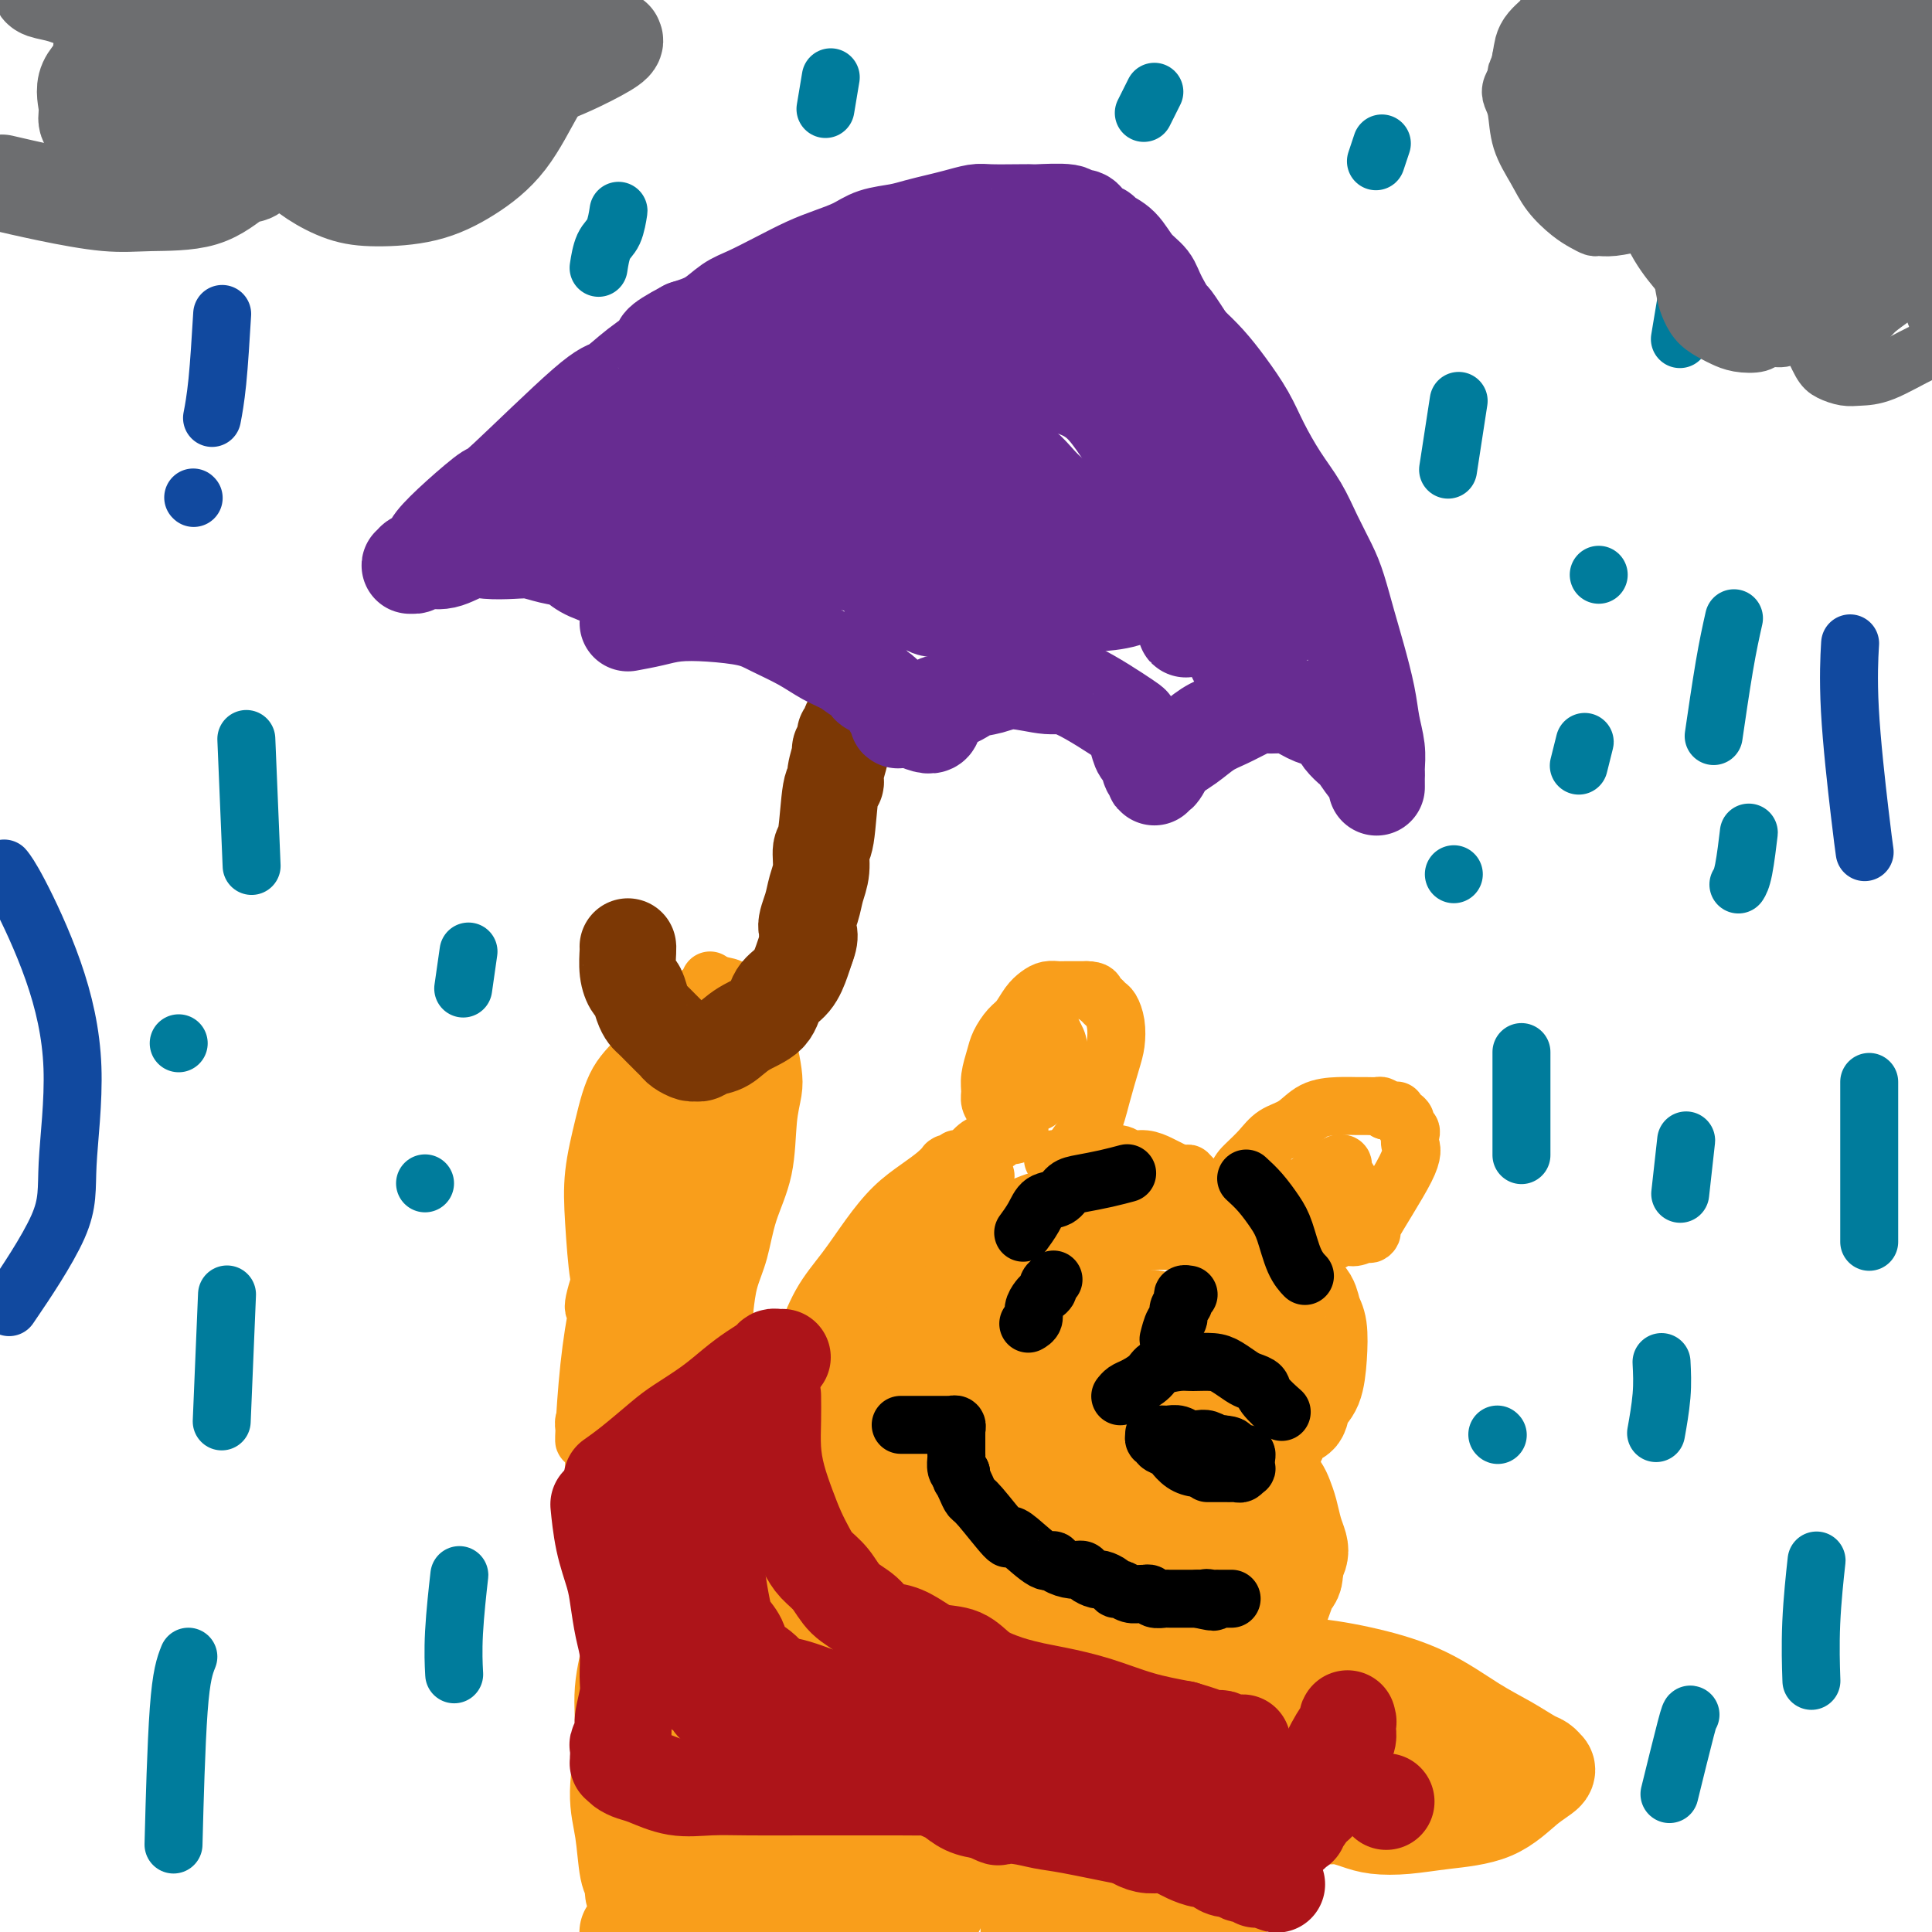 <svg viewBox='0 0 400 400' version='1.1' xmlns='http://www.w3.org/2000/svg' xmlns:xlink='http://www.w3.org/1999/xlink'><g fill='none' stroke='#F99E1B' stroke-width='12' stroke-linecap='round' stroke-linejoin='round'><path d='M125,266c-0.002,0.001 -0.003,0.002 0,0c0.003,-0.002 0.012,-0.006 0,0c-0.012,0.006 -0.043,0.022 0,0c0.043,-0.022 0.161,-0.081 0,0c-0.161,0.081 -0.600,0.301 -1,-2c-0.400,-2.301 -0.761,-7.124 -1,-11c-0.239,-3.876 -0.357,-6.805 0,-10c0.357,-3.195 1.188,-6.654 2,-10c0.812,-3.346 1.605,-6.577 3,-9c1.395,-2.423 3.392,-4.036 5,-6c1.608,-1.964 2.827,-4.277 4,-6c1.173,-1.723 2.301,-2.854 4,-4c1.699,-1.146 3.968,-2.305 5,-3c1.032,-0.695 0.828,-0.924 1,-1c0.172,-0.076 0.721,0.001 1,0c0.279,-0.001 0.288,-0.080 1,0c0.712,0.080 2.128,0.321 3,1c0.872,0.679 1.201,1.797 2,3c0.799,1.203 2.067,2.491 3,4c0.933,1.509 1.531,3.240 2,5c0.469,1.760 0.809,3.549 1,5c0.191,1.451 0.231,2.564 0,4c-0.231,1.436 -0.734,3.194 -1,6c-0.266,2.806 -0.295,6.661 -1,10c-0.705,3.339 -2.086,6.163 -3,9c-0.914,2.837 -1.361,5.687 -2,8c-0.639,2.313 -1.468,4.089 -2,6c-0.532,1.911 -0.766,3.955 -1,6'/><path d='M150,271c-1.486,7.840 -0.202,2.940 0,2c0.202,-0.940 -0.678,2.081 -1,4c-0.322,1.919 -0.087,2.737 0,4c0.087,1.263 0.025,2.971 0,4c-0.025,1.029 -0.012,1.380 0,2c0.012,0.620 0.023,1.508 0,2c-0.023,0.492 -0.079,0.586 0,1c0.079,0.414 0.295,1.146 0,1c-0.295,-0.146 -1.100,-1.172 -2,-4c-0.900,-2.828 -1.895,-7.458 -3,-12c-1.105,-4.542 -2.319,-8.995 -3,-14c-0.681,-5.005 -0.830,-10.560 -1,-14c-0.170,-3.440 -0.362,-4.763 0,-9c0.362,-4.237 1.278,-11.387 2,-16c0.722,-4.613 1.251,-6.688 2,-9c0.749,-2.312 1.717,-4.859 2,-6c0.283,-1.141 -0.121,-0.875 0,-1c0.121,-0.125 0.767,-0.640 1,-1c0.233,-0.360 0.054,-0.563 0,-1c-0.054,-0.437 0.017,-1.108 0,-1c-0.017,0.108 -0.121,0.994 0,1c0.121,0.006 0.469,-0.869 0,0c-0.469,0.869 -1.754,3.483 -3,7c-1.246,3.517 -2.451,7.939 -4,12c-1.549,4.061 -3.440,7.762 -5,11c-1.560,3.238 -2.789,6.012 -4,9c-1.211,2.988 -2.403,6.189 -3,8c-0.597,1.811 -0.599,2.232 -1,4c-0.401,1.768 -1.200,4.884 -2,8'/><path d='M125,263c-3.587,10.564 -1.553,7.474 -1,8c0.553,0.526 -0.374,4.669 -1,8c-0.626,3.331 -0.952,5.852 -1,8c-0.048,2.148 0.183,3.923 0,5c-0.183,1.077 -0.779,1.455 -1,2c-0.221,0.545 -0.068,1.255 0,2c0.068,0.745 0.050,1.525 0,2c-0.050,0.475 -0.132,0.647 0,-2c0.132,-2.647 0.477,-8.112 1,-13c0.523,-4.888 1.224,-9.198 2,-13c0.776,-3.802 1.626,-7.094 2,-10c0.374,-2.906 0.270,-5.424 1,-8c0.730,-2.576 2.293,-5.209 3,-7c0.707,-1.791 0.558,-2.739 1,-4c0.442,-1.261 1.477,-2.834 2,-4c0.523,-1.166 0.536,-1.923 1,-3c0.464,-1.077 1.378,-2.473 2,-4c0.622,-1.527 0.951,-3.184 1,-4c0.049,-0.816 -0.183,-0.790 0,-1c0.183,-0.210 0.779,-0.656 1,-1c0.221,-0.344 0.065,-0.586 0,-1c-0.065,-0.414 -0.040,-1.000 0,-1c0.040,0.000 0.095,0.587 0,1c-0.095,0.413 -0.340,0.652 -1,3c-0.660,2.348 -1.733,6.805 -3,11c-1.267,4.195 -2.726,8.130 -4,12c-1.274,3.870 -2.364,7.677 -3,11c-0.636,3.323 -0.818,6.161 -1,9'/><path d='M126,269c-2.326,8.681 -2.140,7.384 -2,8c0.140,0.616 0.234,3.144 0,5c-0.234,1.856 -0.795,3.039 -1,5c-0.205,1.961 -0.055,4.699 0,7c0.055,2.301 0.015,4.163 0,6c-0.015,1.837 -0.005,3.647 0,5c0.005,1.353 0.005,2.247 0,3c-0.005,0.753 -0.015,1.365 0,2c0.015,0.635 0.056,1.294 0,2c-0.056,0.706 -0.210,1.461 0,2c0.210,0.539 0.785,0.863 1,1c0.215,0.137 0.069,0.087 0,0c-0.069,-0.087 -0.061,-0.213 0,0c0.061,0.213 0.176,0.764 1,-1c0.824,-1.764 2.359,-5.843 4,-10c1.641,-4.157 3.389,-8.394 5,-13c1.611,-4.606 3.086,-9.582 4,-13c0.914,-3.418 1.268,-5.276 2,-8c0.732,-2.724 1.842,-6.312 3,-10c1.158,-3.688 2.363,-7.476 3,-11c0.637,-3.524 0.707,-6.786 1,-9c0.293,-2.214 0.811,-3.382 1,-4c0.189,-0.618 0.051,-0.688 0,-1c-0.051,-0.312 -0.014,-0.868 0,-1c0.014,-0.132 0.004,0.161 0,0c-0.004,-0.161 -0.001,-0.774 0,-1c0.001,-0.226 0.000,-0.065 0,0c-0.000,0.065 -0.000,0.032 0,0'/><path d='M148,233c1.774,-6.554 1.207,-0.440 1,3c-0.207,3.440 -0.056,4.205 0,6c0.056,1.795 0.015,4.620 0,7c-0.015,2.380 -0.004,4.315 0,6c0.004,1.685 0.001,3.120 0,5c-0.001,1.880 -0.001,4.206 0,6c0.001,1.794 0.004,3.058 0,5c-0.004,1.942 -0.016,4.564 0,7c0.016,2.436 0.061,4.686 0,7c-0.061,2.314 -0.226,4.693 0,7c0.226,2.307 0.844,4.543 1,6c0.156,1.457 -0.151,2.135 0,4c0.151,1.865 0.758,4.917 1,6c0.242,1.083 0.117,0.198 0,0c-0.117,-0.198 -0.226,0.290 0,1c0.226,0.710 0.789,1.641 1,2c0.211,0.359 0.072,0.144 0,1c-0.072,0.856 -0.077,2.781 0,4c0.077,1.219 0.237,1.732 0,2c-0.237,0.268 -0.871,0.292 -1,1c-0.129,0.708 0.247,2.098 0,3c-0.247,0.902 -1.116,1.314 -2,2c-0.884,0.686 -1.783,1.646 -2,2c-0.217,0.354 0.249,0.103 0,0c-0.249,-0.103 -1.214,-0.056 -2,0c-0.786,0.056 -1.394,0.122 -2,0c-0.606,-0.122 -1.209,-0.430 -2,-1c-0.791,-0.570 -1.769,-1.400 -3,-3c-1.231,-1.600 -2.716,-3.969 -4,-6c-1.284,-2.031 -2.367,-3.723 -3,-6c-0.633,-2.277 -0.817,-5.138 -1,-8'/><path d='M130,302c-1.390,-4.865 -0.866,-7.028 -1,-10c-0.134,-2.972 -0.926,-6.755 -1,-10c-0.074,-3.245 0.569,-5.954 1,-9c0.431,-3.046 0.649,-6.430 1,-10c0.351,-3.570 0.833,-7.325 1,-10c0.167,-2.675 0.019,-4.270 1,-9c0.981,-4.730 3.093,-12.595 4,-16c0.907,-3.405 0.610,-2.351 1,-3c0.390,-0.649 1.467,-3.001 2,-5c0.533,-1.999 0.520,-3.646 1,-5c0.480,-1.354 1.452,-2.417 2,-3c0.548,-0.583 0.672,-0.687 1,-1c0.328,-0.313 0.862,-0.834 1,-1c0.138,-0.166 -0.118,0.023 0,0c0.118,-0.023 0.610,-0.257 1,0c0.390,0.257 0.679,1.006 1,1c0.321,-0.006 0.674,-0.768 1,1c0.326,1.768 0.624,6.066 1,9c0.376,2.934 0.829,4.503 1,7c0.171,2.497 0.060,5.920 0,9c-0.060,3.080 -0.069,5.816 0,9c0.069,3.184 0.215,6.817 0,10c-0.215,3.183 -0.790,5.916 -1,9c-0.210,3.084 -0.055,6.520 0,9c0.055,2.480 0.011,4.005 0,6c-0.011,1.995 0.011,4.460 0,7c-0.011,2.540 -0.054,5.155 0,7c0.054,1.845 0.207,2.920 0,5c-0.207,2.080 -0.773,5.166 -1,7c-0.227,1.834 -0.113,2.417 0,3'/><path d='M147,309c-0.242,12.990 0.153,4.965 0,3c-0.153,-1.965 -0.854,2.131 -1,4c-0.146,1.869 0.262,1.510 0,2c-0.262,0.490 -1.194,1.830 -2,3c-0.806,1.170 -1.487,2.171 -2,3c-0.513,0.829 -0.858,1.487 -2,2c-1.142,0.513 -3.082,0.880 -4,1c-0.918,0.120 -0.812,-0.009 -1,0c-0.188,0.009 -0.668,0.155 -2,-1c-1.332,-1.155 -3.517,-3.610 -5,-6c-1.483,-2.390 -2.266,-4.715 -3,-8c-0.734,-3.285 -1.419,-7.531 -2,-11c-0.581,-3.469 -1.058,-6.163 -1,-9c0.058,-2.837 0.652,-5.818 1,-9c0.348,-3.182 0.449,-6.563 1,-10c0.551,-3.437 1.553,-6.928 2,-9c0.447,-2.072 0.341,-2.724 1,-5c0.659,-2.276 2.084,-6.177 3,-8c0.916,-1.823 1.324,-1.568 2,-2c0.676,-0.432 1.622,-1.552 2,-2c0.378,-0.448 0.189,-0.224 0,0'/><path d='M163,303c0.000,0.000 0.000,0.000 0,0c-0.000,-0.000 -0.001,-0.001 0,0c0.001,0.001 0.002,0.003 0,0c-0.002,-0.003 -0.009,-0.011 0,0c0.009,0.011 0.032,0.041 0,0c-0.032,-0.041 -0.120,-0.155 0,-1c0.120,-0.845 0.448,-2.423 1,-4c0.552,-1.577 1.329,-3.152 2,-5c0.671,-1.848 1.235,-3.967 2,-6c0.765,-2.033 1.730,-3.980 3,-6c1.270,-2.020 2.846,-4.112 4,-6c1.154,-1.888 1.886,-3.572 3,-5c1.114,-1.428 2.610,-2.598 4,-4c1.390,-1.402 2.675,-3.034 4,-5c1.325,-1.966 2.688,-4.267 4,-6c1.312,-1.733 2.571,-2.899 4,-4c1.429,-1.101 3.028,-2.138 4,-3c0.972,-0.862 1.316,-1.550 2,-2c0.684,-0.450 1.706,-0.663 2,-1c0.294,-0.337 -0.141,-0.797 0,-1c0.141,-0.203 0.859,-0.148 1,0c0.141,0.148 -0.294,0.391 0,0c0.294,-0.391 1.316,-1.414 1,0c-0.316,1.414 -1.970,5.265 -4,9c-2.030,3.735 -4.437,7.353 -7,11c-2.563,3.647 -5.281,7.324 -8,11'/><path d='M185,275c-3.653,5.014 -5.286,6.548 -7,9c-1.714,2.452 -3.509,5.820 -5,8c-1.491,2.180 -2.677,3.172 -4,5c-1.323,1.828 -2.784,4.494 -4,6c-1.216,1.506 -2.186,1.853 -3,3c-0.814,1.147 -1.472,3.092 -2,4c-0.528,0.908 -0.926,0.777 -1,1c-0.074,0.223 0.175,0.800 0,1c-0.175,0.200 -0.772,0.022 -1,0c-0.228,-0.022 -0.085,0.112 0,0c0.085,-0.112 0.112,-0.469 0,-1c-0.112,-0.531 -0.362,-1.235 0,-3c0.362,-1.765 1.338,-4.591 2,-8c0.662,-3.409 1.012,-7.400 2,-11c0.988,-3.600 2.616,-6.808 4,-10c1.384,-3.192 2.526,-6.367 4,-9c1.474,-2.633 3.280,-4.725 5,-7c1.720,-2.275 3.354,-4.732 5,-7c1.646,-2.268 3.303,-4.345 5,-6c1.697,-1.655 3.434,-2.888 5,-4c1.566,-1.112 2.959,-2.102 4,-3c1.041,-0.898 1.728,-1.705 2,-2c0.272,-0.295 0.129,-0.079 0,0c-0.129,0.079 -0.245,0.022 0,0c0.245,-0.022 0.849,-0.010 1,0c0.151,0.010 -0.153,0.017 0,0c0.153,-0.017 0.762,-0.057 1,0c0.238,0.057 0.105,0.211 0,0c-0.105,-0.211 -0.182,-0.788 0,-1c0.182,-0.212 0.623,-0.061 1,0c0.377,0.061 0.688,0.030 1,0'/><path d='M200,240c2.450,-1.649 1.075,-0.772 1,-1c-0.075,-0.228 1.149,-1.563 2,-2c0.851,-0.437 1.328,0.023 2,0c0.672,-0.023 1.539,-0.528 2,-1c0.461,-0.472 0.517,-0.911 1,-1c0.483,-0.089 1.394,0.173 2,0c0.606,-0.173 0.907,-0.782 1,-1c0.093,-0.218 -0.020,-0.047 0,0c0.020,0.047 0.174,-0.032 0,0c-0.174,0.032 -0.678,0.174 -1,0c-0.322,-0.174 -0.464,-0.665 -1,-1c-0.536,-0.335 -1.465,-0.514 -2,-1c-0.535,-0.486 -0.676,-1.278 -1,-2c-0.324,-0.722 -0.831,-1.375 -1,-2c-0.169,-0.625 -0.001,-1.221 0,-2c0.001,-0.779 -0.166,-1.741 0,-3c0.166,-1.259 0.663,-2.816 1,-4c0.337,-1.184 0.513,-1.994 1,-3c0.487,-1.006 1.285,-2.207 2,-3c0.715,-0.793 1.347,-1.179 2,-2c0.653,-0.821 1.327,-2.076 2,-3c0.673,-0.924 1.345,-1.515 2,-2c0.655,-0.485 1.292,-0.862 2,-1c0.708,-0.138 1.488,-0.037 2,0c0.512,0.037 0.756,0.010 1,0c0.244,-0.010 0.489,-0.003 1,0c0.511,0.003 1.289,0.001 2,0c0.711,-0.001 1.356,-0.000 2,0'/><path d='M225,205c1.952,0.025 1.833,0.589 2,1c0.167,0.411 0.620,0.669 1,1c0.380,0.331 0.688,0.735 1,1c0.312,0.265 0.627,0.390 1,1c0.373,0.610 0.803,1.706 1,3c0.197,1.294 0.162,2.787 0,4c-0.162,1.213 -0.449,2.147 -1,4c-0.551,1.853 -1.366,4.625 -2,7c-0.634,2.375 -1.087,4.353 -2,6c-0.913,1.647 -2.287,2.963 -3,4c-0.713,1.037 -0.764,1.794 -1,2c-0.236,0.206 -0.656,-0.141 -1,0c-0.344,0.141 -0.611,0.770 -1,1c-0.389,0.230 -0.901,0.063 -1,0c-0.099,-0.063 0.214,-0.021 0,0c-0.214,0.021 -0.955,0.020 -1,0c-0.045,-0.020 0.606,-0.058 1,0c0.394,0.058 0.531,0.212 1,0c0.469,-0.212 1.270,-0.790 2,-1c0.730,-0.210 1.388,-0.052 2,0c0.612,0.052 1.178,-0.001 2,0c0.822,0.001 1.901,0.056 3,0c1.099,-0.056 2.220,-0.222 3,0c0.780,0.222 1.220,0.833 2,1c0.780,0.167 1.900,-0.110 3,0c1.100,0.110 2.181,0.607 3,1c0.819,0.393 1.377,0.684 2,1c0.623,0.316 1.312,0.658 2,1'/><path d='M244,243c2.217,0.510 1.760,-0.214 2,0c0.240,0.214 1.179,1.368 2,2c0.821,0.632 1.525,0.743 2,1c0.475,0.257 0.719,0.661 1,1c0.281,0.339 0.597,0.612 1,1c0.403,0.388 0.893,0.891 1,1c0.107,0.109 -0.167,-0.178 0,0c0.167,0.178 0.777,0.819 1,1c0.223,0.181 0.059,-0.098 0,0c-0.059,0.098 -0.013,0.573 0,1c0.013,0.427 -0.008,0.806 0,1c0.008,0.194 0.046,0.205 0,0c-0.046,-0.205 -0.175,-0.624 0,-1c0.175,-0.376 0.654,-0.710 1,-2c0.346,-1.290 0.560,-3.538 1,-5c0.440,-1.462 1.106,-2.139 2,-3c0.894,-0.861 2.016,-1.905 3,-3c0.984,-1.095 1.828,-2.241 3,-3c1.172,-0.759 2.670,-1.132 4,-2c1.330,-0.868 2.493,-2.232 4,-3c1.507,-0.768 3.359,-0.938 5,-1c1.641,-0.062 3.069,-0.014 4,0c0.931,0.014 1.363,-0.007 2,0c0.637,0.007 1.479,0.040 2,0c0.521,-0.040 0.720,-0.154 1,0c0.280,0.154 0.640,0.577 1,1'/><path d='M287,230c2.730,-0.048 2.056,-0.167 2,0c-0.056,0.167 0.507,0.621 1,1c0.493,0.379 0.916,0.681 1,1c0.084,0.319 -0.170,0.653 0,1c0.170,0.347 0.765,0.708 1,1c0.235,0.292 0.112,0.514 0,1c-0.112,0.486 -0.212,1.234 0,2c0.212,0.766 0.735,1.550 -1,5c-1.735,3.450 -5.728,9.565 -7,12c-1.272,2.435 0.179,1.189 0,1c-0.179,-0.189 -1.987,0.679 -3,1c-1.013,0.321 -1.232,0.094 -2,0c-0.768,-0.094 -2.087,-0.056 -3,0c-0.913,0.056 -1.422,0.130 -2,0c-0.578,-0.130 -1.227,-0.466 -2,-1c-0.773,-0.534 -1.671,-1.267 -2,-2c-0.329,-0.733 -0.088,-1.464 0,-2c0.088,-0.536 0.024,-0.875 0,-1c-0.024,-0.125 -0.007,-0.036 0,0c0.007,0.036 0.003,0.018 0,0'/><path d='M280,252c-0.591,0.429 -1.181,0.858 -2,1c-0.819,0.142 -1.866,-0.004 -3,0c-1.134,0.004 -2.356,0.156 -3,0c-0.644,-0.156 -0.709,-0.622 -1,-1c-0.291,-0.378 -0.808,-0.667 -1,-1c-0.192,-0.333 -0.058,-0.708 0,-1c0.058,-0.292 0.042,-0.499 0,-1c-0.042,-0.501 -0.110,-1.296 0,-2c0.110,-0.704 0.396,-1.317 1,-2c0.604,-0.683 1.525,-1.438 2,-2c0.475,-0.562 0.505,-0.933 1,-1c0.495,-0.067 1.456,0.170 2,0c0.544,-0.170 0.671,-0.748 1,-1c0.329,-0.252 0.860,-0.179 1,0c0.140,0.179 -0.109,0.464 0,1c0.109,0.536 0.577,1.322 1,2c0.423,0.678 0.801,1.247 1,2c0.199,0.753 0.218,1.691 0,3c-0.218,1.309 -0.675,2.989 -1,4c-0.325,1.011 -0.520,1.354 -1,2c-0.480,0.646 -1.245,1.597 -2,2c-0.755,0.403 -1.502,0.258 -2,0c-0.498,-0.258 -0.749,-0.629 -1,-1'/><path d='M273,256c-1.476,-1.560 -3.667,-4.958 -5,-7c-1.333,-2.042 -1.810,-2.726 -2,-3c-0.190,-0.274 -0.095,-0.137 0,0'/><path d='M218,224c0.000,0.000 0.001,0.000 0,0c-0.001,-0.000 -0.003,-0.002 0,0c0.003,0.002 0.011,0.006 0,0c-0.011,-0.006 -0.041,-0.021 0,0c0.041,0.021 0.155,0.079 0,0c-0.155,-0.079 -0.577,-0.293 -1,-1c-0.423,-0.707 -0.846,-1.906 -1,-3c-0.154,-1.094 -0.037,-2.083 0,-3c0.037,-0.917 -0.005,-1.762 0,-2c0.005,-0.238 0.058,0.132 0,0c-0.058,-0.132 -0.225,-0.767 0,-1c0.225,-0.233 0.844,-0.064 1,0c0.156,0.064 -0.151,0.023 0,0c0.151,-0.023 0.758,-0.027 1,0c0.242,0.027 0.117,0.087 0,0c-0.117,-0.087 -0.226,-0.321 0,0c0.226,0.321 0.786,1.195 1,2c0.214,0.805 0.083,1.539 0,2c-0.083,0.461 -0.117,0.649 0,1c0.117,0.351 0.385,0.865 0,2c-0.385,1.135 -1.424,2.893 -2,4c-0.576,1.107 -0.691,1.565 -1,2c-0.309,0.435 -0.814,0.848 -1,1c-0.186,0.152 -0.053,0.043 0,0c0.053,-0.043 0.027,-0.022 0,0'/></g>
<g fill='none' stroke='#F99E1B' stroke-width='20' stroke-linecap='round' stroke-linejoin='round'><path d='M206,258c-0.011,-0.679 -0.023,-1.359 1,-2c1.023,-0.641 3.080,-1.245 5,-2c1.920,-0.755 3.703,-1.663 6,-2c2.297,-0.337 5.110,-0.104 8,0c2.890,0.104 5.859,0.081 8,0c2.141,-0.081 3.456,-0.218 5,0c1.544,0.218 3.317,0.790 5,1c1.683,0.210 3.276,0.056 4,0c0.724,-0.056 0.579,-0.016 1,0c0.421,0.016 1.407,0.008 2,0c0.593,-0.008 0.792,-0.017 1,0c0.208,0.017 0.423,0.061 1,0c0.577,-0.061 1.515,-0.227 2,0c0.485,0.227 0.515,0.847 1,1c0.485,0.153 1.424,-0.163 2,0c0.576,0.163 0.789,0.803 1,1c0.211,0.197 0.420,-0.050 1,0c0.580,0.050 1.531,0.398 2,1c0.469,0.602 0.454,1.457 1,2c0.546,0.543 1.651,0.774 2,1c0.349,0.226 -0.060,0.445 0,1c0.060,0.555 0.589,1.444 1,2c0.411,0.556 0.706,0.778 1,1'/><path d='M267,263c2.052,1.900 1.180,1.651 1,2c-0.180,0.349 0.330,1.298 1,2c0.670,0.702 1.498,1.157 2,2c0.502,0.843 0.678,2.073 1,3c0.322,0.927 0.792,1.552 1,3c0.208,1.448 0.155,3.720 0,6c-0.155,2.280 -0.413,4.568 -1,6c-0.587,1.432 -1.504,2.008 -2,3c-0.496,0.992 -0.570,2.401 -1,3c-0.430,0.599 -1.214,0.387 -2,1c-0.786,0.613 -1.573,2.049 -2,3c-0.427,0.951 -0.493,1.417 -1,2c-0.507,0.583 -1.457,1.284 -2,2c-0.543,0.716 -0.681,1.446 -1,2c-0.319,0.554 -0.818,0.932 -1,1c-0.182,0.068 -0.047,-0.174 0,0c0.047,0.174 0.004,0.763 0,1c-0.004,0.237 0.030,0.122 0,0c-0.030,-0.122 -0.124,-0.252 0,0c0.124,0.252 0.467,0.884 1,1c0.533,0.116 1.256,-0.286 2,0c0.744,0.286 1.509,1.259 2,2c0.491,0.741 0.707,1.248 1,2c0.293,0.752 0.664,1.748 1,3c0.336,1.252 0.636,2.758 1,4c0.364,1.242 0.790,2.219 1,3c0.210,0.781 0.203,1.366 0,2c-0.203,0.634 -0.601,1.317 -1,2'/><path d='M268,324c0.319,3.133 -0.385,2.964 -1,4c-0.615,1.036 -1.141,3.276 -2,5c-0.859,1.724 -2.050,2.931 -3,4c-0.950,1.069 -1.659,2.000 -3,3c-1.341,1.000 -3.315,2.068 -5,3c-1.685,0.932 -3.080,1.729 -4,2c-0.920,0.271 -1.365,0.017 -5,1c-3.635,0.983 -10.459,3.205 -13,4c-2.541,0.795 -0.800,0.165 -2,0c-1.200,-0.165 -5.342,0.134 -8,0c-2.658,-0.134 -3.831,-0.702 -6,-1c-2.169,-0.298 -5.333,-0.326 -8,-1c-2.667,-0.674 -4.837,-1.994 -7,-3c-2.163,-1.006 -4.320,-1.697 -6,-3c-1.680,-1.303 -2.884,-3.217 -4,-5c-1.116,-1.783 -2.145,-3.436 -3,-5c-0.855,-1.564 -1.538,-3.040 -2,-5c-0.462,-1.960 -0.703,-4.403 -1,-7c-0.297,-2.597 -0.649,-5.348 -1,-8c-0.351,-2.652 -0.701,-5.203 -1,-7c-0.299,-1.797 -0.548,-2.838 0,-6c0.548,-3.162 1.894,-8.444 3,-12c1.106,-3.556 1.972,-5.386 3,-7c1.028,-1.614 2.219,-3.010 4,-5c1.781,-1.990 4.151,-4.572 7,-7c2.849,-2.428 6.177,-4.702 10,-7c3.823,-2.298 8.140,-4.621 12,-6c3.860,-1.379 7.261,-1.813 11,-2c3.739,-0.187 7.814,-0.127 11,0c3.186,0.127 5.482,0.322 7,1c1.518,0.678 2.259,1.839 3,3'/><path d='M254,257c2.004,1.775 2.012,4.212 2,5c-0.012,0.788 -0.046,-0.073 0,1c0.046,1.073 0.172,4.079 0,8c-0.172,3.921 -0.642,8.758 -1,13c-0.358,4.242 -0.603,7.891 -3,14c-2.397,6.109 -6.946,14.679 -9,18c-2.054,3.321 -1.612,1.394 -3,2c-1.388,0.606 -4.606,3.746 -7,6c-2.394,2.254 -3.963,3.623 -6,5c-2.037,1.377 -4.540,2.761 -7,4c-2.460,1.239 -4.875,2.332 -7,3c-2.125,0.668 -3.959,0.910 -5,1c-1.041,0.090 -1.289,0.030 -2,0c-0.711,-0.030 -1.884,-0.028 -3,-1c-1.116,-0.972 -2.173,-2.919 -3,-5c-0.827,-2.081 -1.423,-4.298 -2,-7c-0.577,-2.702 -1.136,-5.891 -1,-9c0.136,-3.109 0.966,-6.140 2,-10c1.034,-3.860 2.272,-8.551 3,-11c0.728,-2.449 0.944,-2.656 3,-5c2.056,-2.344 5.951,-6.826 8,-9c2.049,-2.174 2.254,-2.040 5,-3c2.746,-0.960 8.035,-3.015 11,-4c2.965,-0.985 3.607,-0.900 4,-1c0.393,-0.100 0.538,-0.387 1,0c0.462,0.387 1.240,1.446 2,2c0.760,0.554 1.502,0.601 2,2c0.498,1.399 0.752,4.148 1,8c0.248,3.852 0.490,8.806 0,15c-0.490,6.194 -1.711,13.627 -3,19c-1.289,5.373 -2.644,8.687 -4,12'/><path d='M232,330c-2.230,5.878 -4.306,5.073 -6,5c-1.694,-0.073 -3.008,0.584 -4,1c-0.992,0.416 -1.663,0.590 -2,0c-0.337,-0.590 -0.339,-1.944 -1,-3c-0.661,-1.056 -1.982,-1.815 -3,-5c-1.018,-3.185 -1.732,-8.795 -2,-11c-0.268,-2.205 -0.090,-1.004 0,-2c0.090,-0.996 0.093,-4.189 0,-6c-0.093,-1.811 -0.283,-2.240 0,-3c0.283,-0.760 1.039,-1.850 2,-3c0.961,-1.150 2.127,-2.362 3,-3c0.873,-0.638 1.452,-0.704 2,-1c0.548,-0.296 1.064,-0.821 2,-1c0.936,-0.179 2.293,-0.010 3,0c0.707,0.010 0.765,-0.137 1,0c0.235,0.137 0.646,0.559 1,1c0.354,0.441 0.651,0.903 1,2c0.349,1.097 0.750,2.831 1,4c0.250,1.169 0.348,1.774 -2,6c-2.348,4.226 -7.141,12.073 -10,16c-2.859,3.927 -3.784,3.935 -7,6c-3.216,2.065 -8.723,6.189 -12,8c-3.277,1.811 -4.324,1.309 -5,1c-0.676,-0.309 -0.982,-0.427 -2,-1c-1.018,-0.573 -2.748,-1.603 -4,-3c-1.252,-1.397 -2.027,-3.162 -3,-5c-0.973,-1.838 -2.145,-3.749 -3,-6c-0.855,-2.251 -1.394,-4.840 -2,-7c-0.606,-2.160 -1.278,-3.889 -2,-6c-0.722,-2.111 -1.492,-4.603 -2,-6c-0.508,-1.397 -0.754,-1.698 -1,-2'/><path d='M175,306c-1.970,-4.513 -1.893,-2.296 -2,-2c-0.107,0.296 -0.396,-1.328 -1,-2c-0.604,-0.672 -1.521,-0.391 -2,0c-0.479,0.391 -0.519,0.892 -1,0c-0.481,-0.892 -1.402,-3.179 -6,2c-4.598,5.179 -12.875,17.823 -16,23c-3.125,5.177 -1.100,2.889 -1,4c0.100,1.111 -1.725,5.623 -3,10c-1.275,4.377 -2.001,8.618 -3,17c-0.999,8.382 -2.271,20.905 -3,26c-0.729,5.095 -0.913,2.762 -1,3c-0.087,0.238 -0.076,3.046 0,5c0.076,1.954 0.218,3.052 0,4c-0.218,0.948 -0.794,1.745 -1,2c-0.206,0.255 -0.041,-0.032 0,0c0.041,0.032 -0.042,0.384 0,0c0.042,-0.384 0.210,-1.504 0,-3c-0.210,-1.496 -0.800,-3.367 -1,-6c-0.200,-2.633 -0.012,-6.026 0,-10c0.012,-3.974 -0.152,-8.529 0,-14c0.152,-5.471 0.619,-11.859 1,-18c0.381,-6.141 0.677,-12.036 1,-18c0.323,-5.964 0.675,-11.995 1,-17c0.325,-5.005 0.623,-8.982 1,-13c0.377,-4.018 0.833,-8.077 1,-11c0.167,-2.923 0.045,-4.710 0,-6c-0.045,-1.290 -0.013,-2.083 0,-2c0.013,0.083 0.006,1.041 0,2'/><path d='M139,282c0.810,-12.010 0.334,-0.534 0,5c-0.334,5.534 -0.526,5.127 -1,7c-0.474,1.873 -1.231,6.027 -2,10c-0.769,3.973 -1.550,7.765 -2,12c-0.450,4.235 -0.570,8.914 -1,13c-0.430,4.086 -1.170,7.579 -2,11c-0.830,3.421 -1.750,6.769 -2,10c-0.250,3.231 0.172,6.344 0,10c-0.172,3.656 -0.937,7.854 -1,11c-0.063,3.146 0.575,5.241 1,8c0.425,2.759 0.635,6.183 1,8c0.365,1.817 0.885,2.026 1,3c0.115,0.974 -0.175,2.712 1,3c1.175,0.288 3.817,-0.873 2,2c-1.817,2.873 -8.092,9.780 0,0c8.092,-9.780 30.550,-36.247 39,-47c8.450,-10.753 2.890,-5.792 2,-5c-0.890,0.792 2.888,-2.583 5,-6c2.112,-3.417 2.556,-6.874 3,-9c0.444,-2.126 0.888,-2.920 1,-3c0.112,-0.080 -0.108,0.553 0,1c0.108,0.447 0.545,0.706 0,2c-0.545,1.294 -2.073,3.621 -4,10c-1.927,6.379 -4.254,16.809 -6,26c-1.746,9.191 -2.911,17.144 -4,24c-1.089,6.856 -2.101,12.615 -3,18c-0.899,5.385 -1.685,10.396 -2,14c-0.315,3.604 -0.157,5.802 0,8'/><path d='M165,428c-1.413,10.354 -0.446,4.240 0,2c0.446,-2.240 0.372,-0.607 0,-1c-0.372,-0.393 -1.042,-2.812 -1,-10c0.042,-7.188 0.795,-19.145 1,-30c0.205,-10.855 -0.138,-20.607 0,-30c0.138,-9.393 0.755,-18.428 1,-26c0.245,-7.572 0.117,-13.681 0,-18c-0.117,-4.319 -0.222,-6.849 0,-9c0.222,-2.151 0.770,-3.924 1,-1c0.230,2.924 0.140,10.544 0,16c-0.140,5.456 -0.332,8.747 0,16c0.332,7.253 1.188,18.469 3,31c1.812,12.531 4.580,26.377 6,33c1.420,6.623 1.493,6.024 2,7c0.507,0.976 1.447,3.529 2,5c0.553,1.471 0.717,1.861 1,2c0.283,0.139 0.683,0.027 1,0c0.317,-0.027 0.551,0.030 3,-4c2.449,-4.030 7.114,-12.146 11,-20c3.886,-7.854 6.992,-15.447 9,-23c2.008,-7.553 2.916,-15.065 4,-21c1.084,-5.935 2.343,-10.292 3,-14c0.657,-3.708 0.712,-6.767 1,-8c0.288,-1.233 0.808,-0.640 1,-1c0.192,-0.360 0.055,-1.674 0,0c-0.055,1.674 -0.027,6.337 0,11'/><path d='M214,335c-0.072,5.356 -0.752,13.746 -1,22c-0.248,8.254 -0.063,16.372 0,24c0.063,7.628 0.005,14.768 0,21c-0.005,6.232 0.042,11.558 0,15c-0.042,3.442 -0.173,4.999 0,6c0.173,1.001 0.652,1.445 1,2c0.348,0.555 0.566,1.222 1,1c0.434,-0.222 1.085,-1.332 3,-7c1.915,-5.668 5.095,-15.895 7,-25c1.905,-9.105 2.534,-17.088 3,-23c0.466,-5.912 0.770,-9.753 1,-15c0.230,-5.247 0.388,-11.901 1,-17c0.612,-5.099 1.680,-8.642 2,-11c0.320,-2.358 -0.108,-3.531 0,-4c0.108,-0.469 0.752,-0.233 1,0c0.248,0.233 0.099,0.464 0,1c-0.099,0.536 -0.147,1.378 0,3c0.147,1.622 0.489,4.025 1,9c0.511,4.975 1.191,12.522 2,20c0.809,7.478 1.746,14.886 3,21c1.254,6.114 2.823,10.934 4,15c1.177,4.066 1.961,7.377 3,9c1.039,1.623 2.332,1.559 2,5c-0.332,3.441 -2.288,10.389 1,1c3.288,-9.389 11.819,-35.115 15,-48c3.181,-12.885 1.010,-12.931 0,-16c-1.010,-3.069 -0.860,-9.163 -1,-14c-0.140,-4.837 -0.570,-8.419 -1,-12'/><path d='M262,318c-0.543,-6.496 -0.900,-1.737 -1,0c-0.100,1.737 0.055,0.453 0,0c-0.055,-0.453 -0.322,-0.073 -1,2c-0.678,2.073 -1.766,5.839 -3,9c-1.234,3.161 -2.614,5.716 -4,11c-1.386,5.284 -2.780,13.297 -4,18c-1.220,4.703 -2.267,6.098 -3,9c-0.733,2.902 -1.152,7.313 -2,11c-0.848,3.687 -2.125,6.651 -3,10c-0.875,3.349 -1.348,7.082 -2,10c-0.652,2.918 -1.482,5.021 -2,7c-0.518,1.979 -0.725,3.835 -1,5c-0.275,1.165 -0.617,1.640 -1,2c-0.383,0.360 -0.808,0.606 -1,1c-0.192,0.394 -0.151,0.937 0,1c0.151,0.063 0.413,-0.354 0,-1c-0.413,-0.646 -1.501,-1.520 -1,-1c0.501,0.520 2.592,2.435 -4,-6c-6.592,-8.435 -21.866,-27.221 -29,-35c-7.134,-7.779 -6.130,-4.550 -7,-4c-0.870,0.550 -3.616,-1.579 -7,-5c-3.384,-3.421 -7.406,-8.132 -9,-10c-1.594,-1.868 -0.761,-0.891 -1,-2c-0.239,-1.109 -1.550,-4.303 -2,-7c-0.450,-2.697 -0.038,-4.898 0,-6c0.038,-1.102 -0.297,-1.104 0,-2c0.297,-0.896 1.228,-2.684 2,-4c0.772,-1.316 1.386,-2.158 2,-3'/><path d='M178,328c0.785,-1.795 0.747,-1.784 1,-2c0.253,-0.216 0.797,-0.661 1,-1c0.203,-0.339 0.066,-0.572 0,0c-0.066,0.572 -0.061,1.949 0,3c0.061,1.051 0.176,1.776 0,5c-0.176,3.224 -0.644,8.946 -2,15c-1.356,6.054 -3.601,12.441 -6,19c-2.399,6.559 -4.953,13.289 -8,19c-3.047,5.711 -6.586,10.401 -9,13c-2.414,2.599 -3.704,3.107 -5,4c-1.296,0.893 -2.598,2.172 -4,3c-1.402,0.828 -2.905,1.206 -3,0c-0.095,-1.206 1.217,-3.996 0,-1c-1.217,2.996 -4.962,11.778 0,-2c4.962,-13.778 18.631,-50.116 24,-64c5.369,-13.884 2.436,-5.315 3,-4c0.564,1.315 4.623,-4.626 9,-9c4.377,-4.374 9.073,-7.183 12,-9c2.927,-1.817 4.086,-2.642 5,-3c0.914,-0.358 1.583,-0.249 2,0c0.417,0.249 0.581,0.639 1,1c0.419,0.361 1.093,0.694 2,3c0.907,2.306 2.047,6.586 3,13c0.953,6.414 1.719,14.962 2,22c0.281,7.038 0.075,12.565 0,17c-0.075,4.435 -0.020,7.776 0,10c0.020,2.224 0.005,3.329 0,4c-0.005,0.671 -0.002,0.906 0,1c0.002,0.094 0.001,0.047 0,0'/><path d='M206,385c0.098,8.208 -0.658,1.728 0,-3c0.658,-4.728 2.729,-7.703 5,-12c2.271,-4.297 4.741,-9.915 8,-16c3.259,-6.085 7.307,-12.637 10,-17c2.693,-4.363 4.033,-6.537 6,-12c1.967,-5.463 4.562,-14.217 6,-19c1.438,-4.783 1.720,-5.597 2,-8c0.280,-2.403 0.559,-6.395 1,-10c0.441,-3.605 1.043,-6.823 1,-9c-0.043,-2.177 -0.730,-3.314 -1,-4c-0.270,-0.686 -0.121,-0.919 0,-1c0.121,-0.081 0.215,-0.008 0,0c-0.215,0.008 -0.737,-0.050 -1,0c-0.263,0.050 -0.265,0.207 -1,0c-0.735,-0.207 -2.204,-0.778 -3,-1c-0.796,-0.222 -0.920,-0.096 -2,0c-1.080,0.096 -3.116,0.160 -5,1c-1.884,0.840 -3.616,2.456 -6,5c-2.384,2.544 -5.420,6.018 -8,10c-2.580,3.982 -4.704,8.474 -7,13c-2.296,4.526 -4.763,9.086 -7,14c-2.237,4.914 -4.244,10.180 -6,15c-1.756,4.820 -3.261,9.192 -5,15c-1.739,5.808 -3.712,13.051 -5,19c-1.288,5.949 -1.892,10.605 -3,15c-1.108,4.395 -2.721,8.529 -4,12c-1.279,3.471 -2.222,6.277 -3,9c-0.778,2.723 -1.389,5.361 -2,8'/><path d='M176,409c-4.337,14.441 -1.180,4.045 0,-1c1.180,-5.045 0.382,-4.738 3,-12c2.618,-7.262 8.651,-22.094 12,-30c3.349,-7.906 4.013,-8.885 6,-13c1.987,-4.115 5.295,-11.366 8,-16c2.705,-4.634 4.806,-6.649 7,-10c2.194,-3.351 4.481,-8.036 7,-12c2.519,-3.964 5.271,-7.207 8,-10c2.729,-2.793 5.434,-5.137 8,-7c2.566,-1.863 4.992,-3.244 7,-4c2.008,-0.756 3.596,-0.888 5,-1c1.404,-0.112 2.624,-0.205 3,0c0.376,0.205 -0.091,0.709 0,1c0.091,0.291 0.739,0.369 1,2c0.261,1.631 0.136,4.815 -1,10c-1.136,5.185 -3.282,12.370 -6,19c-2.718,6.630 -6.007,12.704 -10,18c-3.993,5.296 -8.690,9.813 -13,14c-4.310,4.187 -8.233,8.045 -13,12c-4.767,3.955 -10.378,8.006 -15,12c-4.622,3.994 -8.254,7.930 -12,11c-3.746,3.070 -7.606,5.273 -11,7c-3.394,1.727 -6.322,2.978 -8,4c-1.678,1.022 -2.106,1.814 -2,0c0.106,-1.814 0.744,-6.232 1,-8c0.256,-1.768 0.128,-0.884 0,0'/><path d='M259,346c0.534,-0.383 1.067,-0.767 3,-1c1.933,-0.233 5.264,-0.317 9,0c3.736,0.317 7.876,1.034 12,2c4.124,0.966 8.232,2.181 12,4c3.768,1.819 7.196,4.243 10,6c2.804,1.757 4.985,2.849 7,4c2.015,1.151 3.863,2.363 5,3c1.137,0.637 1.562,0.699 2,1c0.438,0.301 0.888,0.840 1,1c0.112,0.160 -0.113,-0.059 0,0c0.113,0.059 0.563,0.398 0,1c-0.563,0.602 -2.138,1.469 -4,3c-1.862,1.531 -4.010,3.728 -7,5c-2.990,1.272 -6.823,1.619 -10,2c-3.177,0.381 -5.698,0.797 -8,1c-2.302,0.203 -4.387,0.195 -6,0c-1.613,-0.195 -2.756,-0.576 -4,-1c-1.244,-0.424 -2.589,-0.892 -4,-1c-1.411,-0.108 -2.890,0.144 -4,0c-1.110,-0.144 -1.853,-0.682 -3,-1c-1.147,-0.318 -2.699,-0.415 -4,-1c-1.301,-0.585 -2.350,-1.657 -3,-2c-0.650,-0.343 -0.900,0.045 -1,0c-0.100,-0.045 -0.050,-0.522 0,-1'/><path d='M262,371c-4.774,-1.310 -2.210,-1.086 -1,-1c1.210,0.086 1.066,0.033 1,0c-0.066,-0.033 -0.055,-0.046 0,0c0.055,0.046 0.156,0.152 1,0c0.844,-0.152 2.433,-0.563 4,-1c1.567,-0.437 3.111,-0.902 5,-1c1.889,-0.098 4.123,0.170 6,0c1.877,-0.170 3.397,-0.778 5,-1c1.603,-0.222 3.290,-0.060 6,0c2.710,0.060 6.442,0.016 8,0c1.558,-0.016 0.942,-0.004 1,0c0.058,0.004 0.789,0.001 1,0c0.211,-0.001 -0.097,-0.001 0,0c0.097,0.001 0.601,0.001 1,0c0.399,-0.001 0.695,-0.004 1,0c0.305,0.004 0.620,0.013 1,0c0.380,-0.013 0.827,-0.050 1,0c0.173,0.050 0.073,0.186 0,0c-0.073,-0.186 -0.118,-0.694 0,-1c0.118,-0.306 0.400,-0.412 0,-1c-0.400,-0.588 -1.480,-1.660 -3,-3c-1.520,-1.340 -3.478,-2.949 -6,-4c-2.522,-1.051 -5.608,-1.546 -8,-2c-2.392,-0.454 -4.091,-0.868 -6,-1c-1.909,-0.132 -4.027,0.016 -5,0c-0.973,-0.016 -0.800,-0.197 -1,0c-0.200,0.197 -0.771,0.770 -1,1c-0.229,0.230 -0.114,0.115 0,0'/></g>
<g fill='none' stroke='#AD1419' stroke-width='20' stroke-linecap='round' stroke-linejoin='round'><path d='M127,306c-0.293,0.206 -0.586,0.411 0,0c0.586,-0.411 2.050,-1.439 4,-3c1.950,-1.561 4.388,-3.653 6,-5c1.612,-1.347 2.400,-1.947 4,-3c1.600,-1.053 4.011,-2.559 6,-4c1.989,-1.441 3.555,-2.817 5,-4c1.445,-1.183 2.769,-2.173 4,-3c1.231,-0.827 2.368,-1.489 3,-2c0.632,-0.511 0.757,-0.869 1,-1c0.243,-0.131 0.604,-0.035 1,0c0.396,0.035 0.827,0.010 1,0c0.173,-0.010 0.086,-0.005 0,0'/><path d='M124,312c-0.000,-0.003 -0.001,-0.006 0,0c0.001,0.006 0.002,0.022 0,0c-0.002,-0.022 -0.008,-0.082 0,0c0.008,0.082 0.030,0.305 0,0c-0.030,-0.305 -0.110,-1.139 0,0c0.110,1.139 0.412,4.249 1,7c0.588,2.751 1.464,5.142 2,7c0.536,1.858 0.733,3.184 1,5c0.267,1.816 0.603,4.121 1,6c0.397,1.879 0.853,3.332 1,5c0.147,1.668 -0.017,3.550 0,5c0.017,1.450 0.215,2.467 0,4c-0.215,1.533 -0.842,3.581 -1,5c-0.158,1.419 0.154,2.207 0,3c-0.154,0.793 -0.773,1.589 -1,2c-0.227,0.411 -0.061,0.435 0,1c0.061,0.565 0.019,1.671 0,2c-0.019,0.329 -0.013,-0.119 0,0c0.013,0.119 0.035,0.804 0,1c-0.035,0.196 -0.125,-0.098 0,0c0.125,0.098 0.467,0.586 1,1c0.533,0.414 1.257,0.752 2,1c0.743,0.248 1.506,0.406 3,1c1.494,0.594 3.720,1.623 6,2c2.280,0.377 4.614,0.101 7,0c2.386,-0.101 4.825,-0.029 8,0c3.175,0.029 7.088,0.014 11,0'/><path d='M166,370c6.057,0.001 8.199,0.003 11,0c2.801,-0.003 6.263,-0.012 9,0c2.737,0.012 4.751,0.045 7,0c2.249,-0.045 4.733,-0.166 6,0c1.267,0.166 1.319,0.621 3,1c1.681,0.379 4.993,0.682 7,1c2.007,0.318 2.708,0.651 4,1c1.292,0.349 3.174,0.713 5,1c1.826,0.287 3.594,0.498 5,1c1.406,0.502 2.448,1.297 4,2c1.552,0.703 3.613,1.316 5,2c1.387,0.684 2.100,1.440 3,2c0.900,0.560 1.988,0.925 3,1c1.012,0.075 1.949,-0.138 3,0c1.051,0.138 2.217,0.628 3,1c0.783,0.372 1.182,0.625 2,1c0.818,0.375 2.055,0.870 3,1c0.945,0.130 1.600,-0.105 2,0c0.400,0.105 0.546,0.550 1,1c0.454,0.450 1.217,0.904 2,1c0.783,0.096 1.587,-0.167 2,0c0.413,0.167 0.436,0.763 1,1c0.564,0.237 1.669,0.115 2,0c0.331,-0.115 -0.110,-0.223 0,0c0.110,0.223 0.773,0.778 1,1c0.227,0.222 0.020,0.111 0,0c-0.020,-0.111 0.149,-0.222 1,0c0.851,0.222 2.386,0.778 3,1c0.614,0.222 0.307,0.111 0,0'/><path d='M160,289c0.017,1.576 0.035,3.152 0,5c-0.035,1.848 -0.122,3.968 0,6c0.122,2.032 0.455,3.975 1,6c0.545,2.025 1.304,4.130 2,6c0.696,1.870 1.329,3.505 2,5c0.671,1.495 1.380,2.850 2,4c0.620,1.150 1.151,2.095 2,3c0.849,0.905 2.015,1.772 3,3c0.985,1.228 1.789,2.818 3,4c1.211,1.182 2.829,1.956 4,3c1.171,1.044 1.895,2.358 3,3c1.105,0.642 2.591,0.612 4,1c1.409,0.388 2.740,1.193 4,2c1.260,0.807 2.447,1.617 4,2c1.553,0.383 3.471,0.340 5,1c1.529,0.660 2.667,2.021 4,3c1.333,0.979 2.860,1.574 4,2c1.140,0.426 1.894,0.684 3,1c1.106,0.316 2.564,0.690 4,1c1.436,0.310 2.849,0.557 5,1c2.151,0.443 5.041,1.081 8,2c2.959,0.919 5.988,2.120 9,3c3.012,0.880 6.006,1.440 9,2'/><path d='M245,358c6.897,1.996 5.140,1.985 5,2c-0.140,0.015 1.337,0.057 2,0c0.663,-0.057 0.512,-0.213 1,0c0.488,0.213 1.616,0.796 2,1c0.384,0.204 0.026,0.029 0,0c-0.026,-0.029 0.281,0.089 1,0c0.719,-0.089 1.849,-0.384 1,0c-0.849,0.384 -3.679,1.449 -5,2c-1.321,0.551 -1.134,0.590 -3,1c-1.866,0.410 -5.785,1.192 -10,2c-4.215,0.808 -8.726,1.641 -12,2c-3.274,0.359 -5.309,0.244 -8,0c-2.691,-0.244 -6.037,-0.617 -10,-1c-3.963,-0.383 -8.544,-0.778 -12,-1c-3.456,-0.222 -5.787,-0.272 -9,-1c-3.213,-0.728 -7.306,-2.134 -11,-3c-3.694,-0.866 -6.988,-1.192 -10,-2c-3.012,-0.808 -5.741,-2.099 -8,-3c-2.259,-0.901 -4.048,-1.412 -6,-2c-1.952,-0.588 -4.067,-1.251 -5,-2c-0.933,-0.749 -0.684,-1.582 -1,-2c-0.316,-0.418 -1.198,-0.420 -2,-1c-0.802,-0.580 -1.525,-1.736 -2,-3c-0.475,-1.264 -0.702,-2.634 -1,-4c-0.298,-1.366 -0.668,-2.727 -1,-4c-0.332,-1.273 -0.628,-2.458 -1,-4c-0.372,-1.542 -0.821,-3.441 -1,-5c-0.179,-1.559 -0.090,-2.780 0,-4'/><path d='M139,326c-0.911,-4.086 -0.189,-2.302 0,-2c0.189,0.302 -0.157,-0.878 0,-2c0.157,-1.122 0.816,-2.184 1,-3c0.184,-0.816 -0.107,-1.384 0,-2c0.107,-0.616 0.611,-1.280 1,-2c0.389,-0.720 0.664,-1.495 1,-2c0.336,-0.505 0.735,-0.739 1,-1c0.265,-0.261 0.396,-0.550 1,-1c0.604,-0.450 1.682,-1.063 2,-1c0.318,0.063 -0.122,0.802 0,1c0.122,0.198 0.807,-0.143 1,1c0.193,1.143 -0.104,3.772 0,6c0.104,2.228 0.610,4.056 1,6c0.390,1.944 0.665,4.005 1,6c0.335,1.995 0.730,3.926 1,5c0.270,1.074 0.417,1.291 1,2c0.583,0.709 1.604,1.909 2,3c0.396,1.091 0.168,2.074 1,3c0.832,0.926 2.723,1.794 4,3c1.277,1.206 1.939,2.751 3,4c1.061,1.249 2.523,2.204 4,3c1.477,0.796 2.971,1.434 4,2c1.029,0.566 1.592,1.059 3,2c1.408,0.941 3.661,2.331 6,4c2.339,1.669 4.764,3.617 7,5c2.236,1.383 4.281,2.202 6,3c1.719,0.798 3.110,1.575 4,2c0.890,0.425 1.278,0.499 2,1c0.722,0.501 1.778,1.429 3,2c1.222,0.571 2.611,0.786 4,1'/><path d='M204,375c3.443,1.633 2.549,1.216 3,1c0.451,-0.216 2.245,-0.230 4,0c1.755,0.230 3.469,0.703 5,1c1.531,0.297 2.879,0.419 6,1c3.121,0.581 8.014,1.620 10,2c1.986,0.380 1.065,0.102 1,0c-0.065,-0.102 0.727,-0.027 2,0c1.273,0.027 3.026,0.007 4,0c0.974,-0.007 1.168,-0.002 2,0c0.832,0.002 2.303,0.000 3,0c0.697,-0.000 0.621,-0.000 1,0c0.379,0.000 1.212,-0.000 2,0c0.788,0.000 1.532,0.001 2,0c0.468,-0.001 0.661,-0.005 1,0c0.339,0.005 0.825,0.020 1,0c0.175,-0.020 0.041,-0.076 0,0c-0.041,0.076 0.013,0.282 0,0c-0.013,-0.282 -0.091,-1.054 -1,-2c-0.909,-0.946 -2.648,-2.066 -8,-4c-5.352,-1.934 -14.317,-4.684 -22,-7c-7.683,-2.316 -14.083,-4.200 -20,-6c-5.917,-1.800 -11.352,-3.516 -16,-5c-4.648,-1.484 -8.510,-2.737 -12,-4c-3.490,-1.263 -6.607,-2.536 -9,-3c-2.393,-0.464 -4.060,-0.118 -5,0c-0.940,0.118 -1.152,0.010 -1,0c0.152,-0.010 0.670,0.080 1,0c0.330,-0.080 0.474,-0.329 1,0c0.526,0.329 1.436,1.237 3,2c1.564,0.763 3.782,1.382 6,2'/><path d='M168,353c3.179,1.138 6.128,1.983 10,3c3.872,1.017 8.669,2.207 13,3c4.331,0.793 8.196,1.190 13,2c4.804,0.810 10.545,2.031 16,3c5.455,0.969 10.622,1.684 17,3c6.378,1.316 13.965,3.233 17,4c3.035,0.767 1.517,0.383 0,0'/><path d='M260,386c-0.025,0.028 -0.051,0.056 0,0c0.051,-0.056 0.177,-0.197 0,0c-0.177,0.197 -0.657,0.730 0,0c0.657,-0.730 2.452,-2.724 4,-4c1.548,-1.276 2.847,-1.832 4,-3c1.153,-1.168 2.158,-2.946 3,-4c0.842,-1.054 1.522,-1.383 2,-2c0.478,-0.617 0.755,-1.521 1,-2c0.245,-0.479 0.457,-0.533 1,-1c0.543,-0.467 1.417,-1.347 2,-2c0.583,-0.653 0.874,-1.081 1,-2c0.126,-0.919 0.086,-2.331 0,-3c-0.086,-0.669 -0.220,-0.597 0,-1c0.220,-0.403 0.792,-1.283 1,-2c0.208,-0.717 0.051,-1.272 0,-2c-0.051,-0.728 0.005,-1.631 0,-2c-0.005,-0.369 -0.070,-0.206 0,0c0.070,0.206 0.275,0.456 0,1c-0.275,0.544 -1.030,1.383 -2,3c-0.970,1.617 -2.155,4.013 -3,6c-0.845,1.987 -1.350,3.563 -2,5c-0.650,1.437 -1.444,2.733 -2,4c-0.556,1.267 -0.873,2.505 -1,3c-0.127,0.495 -0.063,0.248 0,0'/><path d='M287,373c0.000,0.000 0.000,0.000 0,0c0.000,0.000 0.000,0.000 0,0c0.000,0.000 0.000,0.000 0,0c0.000,0.000 0.000,0.000 0,0c-0.000,0.000 0.000,0.000 0,0c0.000,0.000 0.000,0.000 0,0c0.000,0.000 0.000,0.000 0,0'/></g>
<g fill='none' stroke='#7C3805' stroke-width='20' stroke-linecap='round' stroke-linejoin='round'><path d='M130,196c0.000,0.000 0.000,0.001 0,0c-0.000,-0.001 -0.001,-0.002 0,0c0.001,0.002 0.003,0.008 0,0c-0.003,-0.008 -0.012,-0.029 0,0c0.012,0.029 0.045,0.108 0,1c-0.045,0.892 -0.166,2.596 0,4c0.166,1.404 0.621,2.508 1,3c0.379,0.492 0.682,0.372 1,1c0.318,0.628 0.652,2.003 1,3c0.348,0.997 0.709,1.615 1,2c0.291,0.385 0.511,0.537 1,1c0.489,0.463 1.248,1.238 2,2c0.752,0.762 1.497,1.510 2,2c0.503,0.490 0.764,0.721 1,1c0.236,0.279 0.447,0.607 1,1c0.553,0.393 1.449,0.850 2,1c0.551,0.150 0.757,-0.008 1,0c0.243,0.008 0.524,0.180 1,0c0.476,-0.180 1.148,-0.713 2,-1c0.852,-0.287 1.884,-0.330 3,-1c1.116,-0.670 2.316,-1.968 4,-3c1.684,-1.032 3.852,-1.799 5,-3c1.148,-1.201 1.277,-2.837 2,-4c0.723,-1.163 2.041,-1.851 3,-3c0.959,-1.149 1.560,-2.757 2,-4c0.440,-1.243 0.720,-2.122 1,-3'/><path d='M167,196c1.189,-2.881 0.160,-3.084 0,-4c-0.160,-0.916 0.549,-2.546 1,-4c0.451,-1.454 0.645,-2.733 1,-4c0.355,-1.267 0.870,-2.520 1,-4c0.130,-1.480 -0.124,-3.185 0,-4c0.124,-0.815 0.626,-0.741 1,-3c0.374,-2.259 0.621,-6.852 1,-9c0.379,-2.148 0.890,-1.850 1,-2c0.110,-0.150 -0.182,-0.747 0,-2c0.182,-1.253 0.837,-3.162 1,-4c0.163,-0.838 -0.168,-0.606 0,-1c0.168,-0.394 0.833,-1.416 1,-2c0.167,-0.584 -0.165,-0.731 0,-1c0.165,-0.269 0.828,-0.660 1,-1c0.172,-0.340 -0.146,-0.630 0,-1c0.146,-0.370 0.756,-0.820 1,-1c0.244,-0.180 0.122,-0.090 0,0'/></g>
<g fill='none' stroke='#672C91' stroke-width='20' stroke-linecap='round' stroke-linejoin='round'><path d='M130,129c1.702,-0.315 3.405,-0.629 5,-1c1.595,-0.371 3.083,-0.798 5,-1c1.917,-0.202 4.263,-0.178 7,0c2.737,0.178 5.867,0.508 8,1c2.133,0.492 3.271,1.144 5,2c1.729,0.856 4.051,1.917 6,3c1.949,1.083 3.526,2.188 5,3c1.474,0.812 2.846,1.330 4,2c1.154,0.670 2.092,1.492 3,2c0.908,0.508 1.787,0.703 2,1c0.213,0.297 -0.241,0.695 0,1c0.241,0.305 1.175,0.516 2,1c0.825,0.484 1.540,1.240 2,2c0.460,0.760 0.663,1.524 1,2c0.337,0.476 0.807,0.663 1,1c0.193,0.337 0.110,0.822 0,1c-0.110,0.178 -0.246,0.048 0,0c0.246,-0.048 0.874,-0.013 1,0c0.126,0.013 -0.250,0.004 0,0c0.250,-0.004 1.125,-0.002 2,0'/><path d='M189,149c5.975,2.887 3.911,-0.394 4,-2c0.089,-1.606 2.330,-1.536 4,-2c1.670,-0.464 2.768,-1.461 4,-2c1.232,-0.539 2.598,-0.620 4,-1c1.402,-0.380 2.840,-1.059 5,-1c2.160,0.059 5.041,0.858 7,1c1.959,0.142 2.997,-0.372 6,1c3.003,1.372 7.970,4.630 10,6c2.030,1.370 1.122,0.853 1,1c-0.122,0.147 0.541,0.960 1,2c0.459,1.040 0.715,2.307 1,3c0.285,0.693 0.598,0.811 1,1c0.402,0.189 0.893,0.448 1,1c0.107,0.552 -0.168,1.397 0,2c0.168,0.603 0.780,0.963 1,1c0.220,0.037 0.049,-0.248 0,0c-0.049,0.248 0.023,1.028 0,1c-0.023,-0.028 -0.142,-0.865 0,-1c0.142,-0.135 0.543,0.431 1,0c0.457,-0.431 0.968,-1.859 2,-3c1.032,-1.141 2.583,-1.994 4,-3c1.417,-1.006 2.701,-2.164 4,-3c1.299,-0.836 2.615,-1.350 4,-2c1.385,-0.650 2.839,-1.435 4,-2c1.161,-0.565 2.029,-0.908 3,-1c0.971,-0.092 2.044,0.068 3,0c0.956,-0.068 1.796,-0.365 3,0c1.204,0.365 2.773,1.390 4,2c1.227,0.610 2.114,0.805 3,1'/><path d='M274,149c2.661,0.829 2.814,1.400 3,2c0.186,0.600 0.404,1.228 1,2c0.596,0.772 1.571,1.688 2,2c0.429,0.312 0.311,0.020 1,1c0.689,0.980 2.185,3.234 3,4c0.815,0.766 0.951,0.046 1,0c0.049,-0.046 0.013,0.582 0,1c-0.013,0.418 -0.003,0.626 0,1c0.003,0.374 -0.002,0.912 0,1c0.002,0.088 0.013,-0.276 0,-1c-0.013,-0.724 -0.048,-1.809 0,-3c0.048,-1.191 0.179,-2.490 0,-4c-0.179,-1.510 -0.667,-3.233 -1,-5c-0.333,-1.767 -0.511,-3.580 -1,-6c-0.489,-2.420 -1.289,-5.447 -2,-8c-0.711,-2.553 -1.333,-4.632 -2,-7c-0.667,-2.368 -1.377,-5.026 -2,-7c-0.623,-1.974 -1.157,-3.265 -2,-5c-0.843,-1.735 -1.996,-3.915 -3,-6c-1.004,-2.085 -1.861,-4.076 -3,-6c-1.139,-1.924 -2.562,-3.781 -4,-6c-1.438,-2.219 -2.891,-4.799 -4,-7c-1.109,-2.201 -1.875,-4.023 -3,-6c-1.125,-1.977 -2.611,-4.109 -4,-6c-1.389,-1.891 -2.683,-3.540 -4,-5c-1.317,-1.460 -2.659,-2.730 -4,-4'/><path d='M246,71c-5.006,-7.775 -3.020,-4.212 -3,-4c0.020,0.212 -1.925,-2.927 -3,-5c-1.075,-2.073 -1.281,-3.080 -2,-4c-0.719,-0.920 -1.951,-1.752 -3,-3c-1.049,-1.248 -1.917,-2.911 -3,-4c-1.083,-1.089 -2.383,-1.602 -3,-2c-0.617,-0.398 -0.552,-0.680 -1,-1c-0.448,-0.320 -1.410,-0.678 -2,-1c-0.590,-0.322 -0.807,-0.608 -1,-1c-0.193,-0.392 -0.362,-0.890 -1,-1c-0.638,-0.110 -1.746,0.167 -2,0c-0.254,-0.167 0.346,-0.776 -1,-1c-1.346,-0.224 -4.638,-0.061 -6,0c-1.362,0.061 -0.794,0.019 -1,0c-0.206,-0.019 -1.188,-0.016 -3,0c-1.812,0.016 -4.456,0.046 -6,0c-1.544,-0.046 -1.990,-0.167 -3,0c-1.010,0.167 -2.584,0.621 -4,1c-1.416,0.379 -2.674,0.682 -4,1c-1.326,0.318 -2.720,0.652 -4,1c-1.280,0.348 -2.444,0.711 -4,1c-1.556,0.289 -3.502,0.503 -5,1c-1.498,0.497 -2.546,1.278 -4,2c-1.454,0.722 -3.312,1.386 -5,2c-1.688,0.614 -3.206,1.179 -5,2c-1.794,0.821 -3.865,1.897 -6,3c-2.135,1.103 -4.335,2.234 -6,3c-1.665,0.766 -2.794,1.168 -4,2c-1.206,0.832 -2.487,2.095 -4,3c-1.513,0.905 -3.256,1.453 -5,2'/><path d='M142,68c-6.935,3.667 -4.774,3.335 -5,4c-0.226,0.665 -2.840,2.328 -5,4c-2.160,1.672 -3.864,3.352 -5,4c-1.136,0.648 -1.702,0.264 -6,4c-4.298,3.736 -12.328,11.593 -16,15c-3.672,3.407 -2.987,2.366 -4,3c-1.013,0.634 -3.724,2.945 -6,5c-2.276,2.055 -4.115,3.856 -5,5c-0.885,1.144 -0.815,1.631 -1,2c-0.185,0.369 -0.625,0.620 -1,1c-0.375,0.380 -0.687,0.887 -1,1c-0.313,0.113 -0.629,-0.170 -1,0c-0.371,0.170 -0.796,0.794 -1,1c-0.204,0.206 -0.186,-0.005 0,0c0.186,0.005 0.540,0.226 1,0c0.460,-0.226 1.025,-0.897 2,-1c0.975,-0.103 2.361,0.364 4,0c1.639,-0.364 3.533,-1.558 5,-2c1.467,-0.442 2.508,-0.130 4,0c1.492,0.130 3.437,0.079 5,0c1.563,-0.079 2.745,-0.187 4,0c1.255,0.187 2.584,0.669 4,1c1.416,0.331 2.920,0.512 4,1c1.080,0.488 1.737,1.282 3,2c1.263,0.718 3.131,1.359 5,2'/><path d='M126,120c3.271,1.041 3.448,0.644 4,1c0.552,0.356 1.478,1.467 2,2c0.522,0.533 0.641,0.490 2,1c1.359,0.510 3.960,1.574 5,2c1.040,0.426 0.520,0.213 0,0'/><path d='M158,117c-3.211,-1.217 -6.421,-2.434 -10,-4c-3.579,-1.566 -7.526,-3.480 -11,-5c-3.474,-1.520 -6.475,-2.645 -9,-4c-2.525,-1.355 -4.575,-2.940 -6,-4c-1.425,-1.060 -2.224,-1.594 -3,-2c-0.776,-0.406 -1.530,-0.683 -2,-1c-0.470,-0.317 -0.655,-0.674 -1,-1c-0.345,-0.326 -0.849,-0.622 -1,-1c-0.151,-0.378 0.049,-0.837 0,-1c-0.049,-0.163 -0.349,-0.028 1,0c1.349,0.028 4.347,-0.050 9,0c4.653,0.050 10.960,0.229 18,1c7.040,0.771 14.813,2.136 21,4c6.187,1.864 10.789,4.228 15,6c4.211,1.772 8.031,2.950 11,4c2.969,1.050 5.087,1.970 7,3c1.913,1.030 3.622,2.171 5,3c1.378,0.829 2.426,1.348 3,2c0.574,0.652 0.673,1.437 1,2c0.327,0.563 0.881,0.903 1,1c0.119,0.097 -0.199,-0.051 -2,0c-1.801,0.051 -5.086,0.300 -9,0c-3.914,-0.300 -8.457,-1.150 -13,-2'/><path d='M183,118c-6.375,-1.052 -10.312,-2.684 -15,-4c-4.688,-1.316 -10.125,-2.318 -15,-4c-4.875,-1.682 -9.187,-4.045 -13,-6c-3.813,-1.955 -7.127,-3.502 -10,-5c-2.873,-1.498 -5.305,-2.946 -7,-4c-1.695,-1.054 -2.654,-1.712 -3,-2c-0.346,-0.288 -0.079,-0.206 0,0c0.079,0.206 -0.030,0.535 2,1c2.030,0.465 6.200,1.067 12,2c5.800,0.933 13.229,2.198 20,4c6.771,1.802 12.882,4.142 19,6c6.118,1.858 12.242,3.233 18,5c5.758,1.767 11.151,3.924 14,5c2.849,1.076 3.153,1.070 4,1c0.847,-0.070 2.238,-0.203 3,0c0.762,0.203 0.895,0.742 1,1c0.105,0.258 0.181,0.234 0,0c-0.181,-0.234 -0.621,-0.680 -4,-1c-3.379,-0.320 -9.699,-0.516 -15,-1c-5.301,-0.484 -9.584,-1.256 -14,-2c-4.416,-0.744 -8.967,-1.459 -13,-2c-4.033,-0.541 -7.550,-0.909 -11,-2c-3.450,-1.091 -6.833,-2.906 -9,-4c-2.167,-1.094 -3.117,-1.469 -4,-2c-0.883,-0.531 -1.699,-1.220 -2,-2c-0.301,-0.780 -0.086,-1.651 0,-2c0.086,-0.349 0.043,-0.174 0,0'/><path d='M141,100c-2.523,-1.655 -1.332,-0.792 0,-1c1.332,-0.208 2.803,-1.487 6,-3c3.197,-1.513 8.121,-3.261 13,-5c4.879,-1.739 9.715,-3.470 15,-5c5.285,-1.530 11.020,-2.859 16,-4c4.980,-1.141 9.207,-2.095 13,-3c3.793,-0.905 7.153,-1.761 10,-2c2.847,-0.239 5.181,0.139 7,0c1.819,-0.139 3.124,-0.795 4,-1c0.876,-0.205 1.322,0.042 1,0c-0.322,-0.042 -1.414,-0.372 -1,0c0.414,0.372 2.334,1.444 -12,4c-14.334,2.556 -44.922,6.594 -57,8c-12.078,1.406 -5.646,0.179 -5,0c0.646,-0.179 -4.493,0.689 -9,1c-4.507,0.311 -8.381,0.063 -10,0c-1.619,-0.063 -0.981,0.057 -1,0c-0.019,-0.057 -0.693,-0.291 0,-1c0.693,-0.709 2.753,-1.895 6,-4c3.247,-2.105 7.681,-5.131 13,-8c5.319,-2.869 11.525,-5.582 17,-8c5.475,-2.418 10.221,-4.540 15,-6c4.779,-1.460 9.590,-2.257 14,-3c4.410,-0.743 8.418,-1.431 12,-2c3.582,-0.569 6.738,-1.020 9,-1c2.262,0.020 3.631,0.510 5,1'/><path d='M222,57c6.542,-0.656 2.895,0.203 2,1c-0.895,0.797 0.960,1.533 2,2c1.040,0.467 1.264,0.665 1,1c-0.264,0.335 -1.017,0.807 0,1c1.017,0.193 3.802,0.108 0,3c-3.802,2.892 -14.193,8.761 -18,11c-3.807,2.239 -1.030,0.850 -3,1c-1.970,0.150 -8.688,1.841 -14,3c-5.312,1.159 -9.217,1.788 -13,2c-3.783,0.212 -7.444,0.008 -10,0c-2.556,-0.008 -4.008,0.180 -5,0c-0.992,-0.180 -1.523,-0.729 -2,-1c-0.477,-0.271 -0.898,-0.263 1,-1c1.898,-0.737 6.117,-2.218 10,-3c3.883,-0.782 7.430,-0.865 12,-1c4.570,-0.135 10.162,-0.322 15,0c4.838,0.322 8.921,1.153 13,2c4.079,0.847 8.153,1.711 11,3c2.847,1.289 4.468,3.003 6,5c1.532,1.997 2.977,4.276 4,6c1.023,1.724 1.625,2.893 2,4c0.375,1.107 0.525,2.152 1,4c0.475,1.848 1.277,4.501 2,7c0.723,2.499 1.369,4.845 2,7c0.631,2.155 1.247,4.119 2,6c0.753,1.881 1.644,3.680 2,5c0.356,1.320 0.178,2.160 0,3'/><path d='M245,128c1.248,4.773 -0.133,0.706 0,0c0.133,-0.706 1.782,1.950 1,1c-0.782,-0.950 -3.993,-5.505 -7,-9c-3.007,-3.495 -5.811,-5.930 -10,-9c-4.189,-3.070 -9.764,-6.774 -13,-10c-3.236,-3.226 -4.132,-5.973 -14,-9c-9.868,-3.027 -28.707,-6.334 -35,-7c-6.293,-0.666 -0.038,1.308 0,1c0.038,-0.308 -6.139,-2.898 2,0c8.139,2.898 30.594,11.284 40,15c9.406,3.716 5.763,2.762 7,4c1.237,1.238 7.353,4.670 11,7c3.647,2.330 4.824,3.559 6,5c1.176,1.441 2.351,3.093 3,4c0.649,0.907 0.772,1.068 1,1c0.228,-0.068 0.561,-0.364 0,0c-0.561,0.364 -2.018,1.390 -4,2c-1.982,0.610 -4.491,0.805 -7,1'/><path d='M226,125c-2.903,0.789 -5.162,0.762 -8,1c-2.838,0.238 -6.255,0.740 -9,1c-2.745,0.260 -4.818,0.277 -7,0c-2.182,-0.277 -4.472,-0.847 -6,-1c-1.528,-0.153 -2.292,0.110 -3,0c-0.708,-0.110 -1.358,-0.592 -2,-1c-0.642,-0.408 -1.276,-0.742 -1,-1c0.276,-0.258 1.463,-0.440 -1,0c-2.463,0.440 -8.577,1.501 0,0c8.577,-1.501 31.844,-5.565 41,-7c9.156,-1.435 4.201,-0.240 5,1c0.799,1.240 7.353,2.524 14,4c6.647,1.476 13.386,3.142 16,4c2.614,0.858 1.103,0.906 1,1c-0.103,0.094 1.201,0.232 2,0c0.799,-0.232 1.092,-0.834 1,-1c-0.092,-0.166 -0.568,0.105 -1,0c-0.432,-0.105 -0.820,-0.585 -2,-2c-1.180,-1.415 -3.150,-3.767 -5,-6c-1.850,-2.233 -3.578,-4.349 -6,-7c-2.422,-2.651 -5.538,-5.838 -8,-9c-2.462,-3.162 -4.270,-6.300 -6,-9c-1.730,-2.700 -3.381,-4.961 -5,-7c-1.619,-2.039 -3.207,-3.856 -5,-6c-1.793,-2.144 -3.790,-4.616 -5,-6c-1.210,-1.384 -1.631,-1.681 -2,-2c-0.369,-0.319 -0.684,-0.659 -1,-1'/><path d='M223,71c-7.151,-8.861 -2.527,-3.013 -1,-1c1.527,2.013 -0.043,0.191 0,0c0.043,-0.191 1.700,1.247 1,0c-0.700,-1.247 -3.757,-5.181 1,1c4.757,6.181 17.327,22.478 22,29c4.673,6.522 1.447,3.269 1,3c-0.447,-0.269 1.884,2.444 4,6c2.116,3.556 4.017,7.953 5,10c0.983,2.047 1.048,1.742 1,2c-0.048,0.258 -0.209,1.077 0,2c0.209,0.923 0.788,1.949 1,3c0.212,1.051 0.058,2.128 0,3c-0.058,0.872 -0.020,1.539 0,2c0.020,0.461 0.020,0.715 0,1c-0.020,0.285 -0.062,0.602 0,1c0.062,0.398 0.226,0.877 0,1c-0.226,0.123 -0.844,-0.111 -1,0c-0.156,0.111 0.150,0.568 0,1c-0.150,0.432 -0.757,0.838 -1,1c-0.243,0.162 -0.121,0.081 0,0'/></g>
<g fill='none' stroke='#000000' stroke-width='12' stroke-linecap='round' stroke-linejoin='round'><path d='M187,295c-0.465,-0.000 -0.931,-0.000 0,0c0.931,0.000 3.257,0.000 4,0c0.743,-0.000 -0.098,-0.000 0,0c0.098,0.000 1.136,0.000 2,0c0.864,-0.000 1.556,-0.001 2,0c0.444,0.001 0.641,0.004 1,0c0.359,-0.004 0.881,-0.016 1,0c0.119,0.016 -0.164,0.060 0,0c0.164,-0.060 0.776,-0.224 1,0c0.224,0.224 0.060,0.835 0,1c-0.060,0.165 -0.016,-0.115 0,0c0.016,0.115 0.004,0.626 0,1c-0.004,0.374 -0.001,0.610 0,1c0.001,0.390 -0.000,0.934 0,1c0.000,0.066 0.003,-0.347 0,0c-0.003,0.347 -0.011,1.454 0,2c0.011,0.546 0.041,0.532 0,1c-0.041,0.468 -0.155,1.420 0,2c0.155,0.580 0.577,0.790 1,1'/><path d='M199,305c0.107,1.683 -0.125,0.890 0,1c0.125,0.110 0.607,1.122 1,2c0.393,0.878 0.697,1.622 1,2c0.303,0.378 0.606,0.390 2,2c1.394,1.610 3.880,4.819 5,6c1.120,1.181 0.876,0.333 1,0c0.124,-0.333 0.617,-0.152 2,1c1.383,1.152 3.656,3.275 5,4c1.344,0.725 1.760,0.053 2,0c0.240,-0.053 0.306,0.511 1,1c0.694,0.489 2.016,0.901 3,1c0.984,0.099 1.629,-0.114 2,0c0.371,0.114 0.467,0.556 1,1c0.533,0.444 1.504,0.888 2,1c0.496,0.112 0.517,-0.110 1,0c0.483,0.110 1.429,0.551 2,1c0.571,0.449 0.769,0.905 1,1c0.231,0.095 0.496,-0.172 1,0c0.504,0.172 1.247,0.782 2,1c0.753,0.218 1.515,0.044 2,0c0.485,-0.044 0.692,0.041 1,0c0.308,-0.041 0.715,-0.207 1,0c0.285,0.207 0.446,0.788 1,1c0.554,0.212 1.499,0.057 2,0c0.501,-0.057 0.557,-0.015 1,0c0.443,0.015 1.273,0.004 2,0c0.727,-0.004 1.351,-0.001 2,0c0.649,0.001 1.325,0.001 2,0'/><path d='M248,331c5.360,1.238 2.760,0.332 2,0c-0.760,-0.332 0.321,-0.089 1,0c0.679,0.089 0.956,0.024 1,0c0.044,-0.024 -0.146,-0.006 0,0c0.146,0.006 0.627,0.002 1,0c0.373,-0.002 0.639,-0.000 1,0c0.361,0.000 0.817,0.000 1,0c0.183,-0.000 0.091,-0.000 0,0'/><path d='M251,304c-0.005,0.000 -0.010,0.001 0,0c0.010,-0.001 0.036,-0.002 0,0c-0.036,0.002 -0.132,0.008 0,0c0.132,-0.008 0.493,-0.030 0,0c-0.493,0.030 -1.839,0.110 -3,0c-1.161,-0.110 -2.138,-0.412 -3,-1c-0.862,-0.588 -1.608,-1.463 -2,-2c-0.392,-0.537 -0.431,-0.736 -1,-1c-0.569,-0.264 -1.670,-0.593 -2,-1c-0.330,-0.407 0.111,-0.894 0,-1c-0.111,-0.106 -0.773,0.168 -1,0c-0.227,-0.168 -0.020,-0.777 0,-1c0.020,-0.223 -0.146,-0.061 0,0c0.146,0.061 0.605,0.020 1,0c0.395,-0.020 0.725,-0.019 1,0c0.275,0.019 0.496,0.057 1,0c0.504,-0.057 1.290,-0.208 2,0c0.710,0.208 1.342,0.774 2,1c0.658,0.226 1.341,0.112 2,0c0.659,-0.112 1.293,-0.223 2,0c0.707,0.223 1.488,0.778 2,1c0.512,0.222 0.756,0.111 1,0'/><path d='M253,299c2.415,0.166 1.954,0.582 2,1c0.046,0.418 0.601,0.838 1,1c0.399,0.162 0.644,0.067 1,0c0.356,-0.067 0.825,-0.105 1,0c0.175,0.105 0.058,0.354 0,1c-0.058,0.646 -0.057,1.690 0,2c0.057,0.310 0.170,-0.113 0,0c-0.170,0.113 -0.623,0.762 -1,1c-0.377,0.238 -0.678,0.064 -1,0c-0.322,-0.064 -0.663,-0.017 -1,0c-0.337,0.017 -0.668,0.005 -1,0c-0.332,-0.005 -0.663,-0.001 -1,0c-0.337,0.001 -0.678,0.000 -1,0c-0.322,-0.000 -0.625,-0.000 -1,0c-0.375,0.000 -0.821,0.000 -1,0c-0.179,-0.000 -0.089,-0.000 0,0'/><path d='M213,274c-0.001,0.000 -0.001,0.001 0,0c0.001,-0.001 0.004,-0.002 0,0c-0.004,0.002 -0.016,0.009 0,0c0.016,-0.009 0.060,-0.034 0,0c-0.060,0.034 -0.224,0.125 0,0c0.224,-0.125 0.834,-0.467 1,-1c0.166,-0.533 -0.114,-1.256 0,-2c0.114,-0.744 0.623,-1.510 1,-2c0.377,-0.490 0.623,-0.706 1,-1c0.377,-0.294 0.885,-0.666 1,-1c0.115,-0.334 -0.161,-0.628 0,-1c0.161,-0.372 0.760,-0.820 1,-1c0.240,-0.180 0.120,-0.090 0,0'/><path d='M242,277c-0.000,0.002 -0.001,0.003 0,0c0.001,-0.003 0.003,-0.012 0,0c-0.003,0.012 -0.011,0.043 0,0c0.011,-0.043 0.040,-0.162 0,0c-0.040,0.162 -0.151,0.604 0,0c0.151,-0.604 0.562,-2.256 1,-3c0.438,-0.744 0.901,-0.581 1,-1c0.099,-0.419 -0.166,-1.419 0,-2c0.166,-0.581 0.762,-0.744 1,-1c0.238,-0.256 0.116,-0.604 0,-1c-0.116,-0.396 -0.227,-0.838 0,-1c0.227,-0.162 0.792,-0.044 1,0c0.208,0.044 0.059,0.012 0,0c-0.059,-0.012 -0.030,-0.006 0,0'/><path d='M212,255c-0.013,0.018 -0.027,0.036 0,0c0.027,-0.036 0.094,-0.127 0,0c-0.094,0.127 -0.349,0.472 0,0c0.349,-0.472 1.302,-1.762 2,-3c0.698,-1.238 1.140,-2.426 2,-3c0.860,-0.574 2.136,-0.536 3,-1c0.864,-0.464 1.314,-1.431 2,-2c0.686,-0.569 1.606,-0.740 3,-1c1.394,-0.260 3.260,-0.608 5,-1c1.740,-0.392 3.354,-0.826 4,-1c0.646,-0.174 0.323,-0.087 0,0'/><path d='M258,244c0.977,0.894 1.954,1.788 3,3c1.046,1.212 2.162,2.742 3,4c0.838,1.258 1.400,2.244 2,4c0.600,1.756 1.238,4.280 2,6c0.762,1.720 1.646,2.634 2,3c0.354,0.366 0.177,0.183 0,0'/><path d='M232,289c-0.005,0.007 -0.011,0.014 0,0c0.011,-0.014 0.037,-0.048 0,0c-0.037,0.048 -0.139,0.178 0,0c0.139,-0.178 0.520,-0.664 1,-1c0.480,-0.336 1.061,-0.521 2,-1c0.939,-0.479 2.236,-1.253 3,-2c0.764,-0.747 0.994,-1.466 2,-2c1.006,-0.534 2.787,-0.882 4,-1c1.213,-0.118 1.858,-0.004 3,0c1.142,0.004 2.783,-0.101 4,0c1.217,0.101 2.012,0.410 3,1c0.988,0.590 2.171,1.462 3,2c0.829,0.538 1.305,0.744 2,1c0.695,0.256 1.609,0.564 2,1c0.391,0.436 0.259,1.002 1,2c0.741,0.998 2.355,2.428 3,3c0.645,0.572 0.323,0.286 0,0'/></g>
<g fill='none' stroke='#007C9C' stroke-width='12' stroke-linecap='round' stroke-linejoin='round'><path d='M359,128c-0.622,2.778 -1.244,5.556 -2,10c-0.756,4.444 -1.644,10.556 -2,13c-0.356,2.444 -0.178,1.222 0,0'/><path d='M349,237c0.008,-0.072 0.016,-0.144 0,0c-0.016,0.144 -0.056,0.502 0,0c0.056,-0.502 0.207,-1.866 0,0c-0.207,1.866 -0.774,6.962 -1,9c-0.226,2.038 -0.113,1.019 0,0'/><path d='M376,324c0.008,-0.074 0.016,-0.148 0,0c-0.016,0.148 -0.057,0.518 0,0c0.057,-0.518 0.211,-1.922 0,0c-0.211,1.922 -0.788,7.171 -1,12c-0.212,4.829 -0.061,9.237 0,11c0.061,1.763 0.030,0.882 0,0'/><path d='M344,282c0.111,2.178 0.222,4.356 0,7c-0.222,2.644 -0.778,5.756 -1,7c-0.222,1.244 -0.111,0.622 0,0'/><path d='M315,220c0.000,-1.889 0.000,-3.778 0,0c0.000,3.778 0.000,13.222 0,17c0.000,3.778 0.000,1.889 0,0'/><path d='M328,154c-0.002,0.009 -0.004,0.017 0,0c0.004,-0.017 0.015,-0.060 0,0c-0.015,0.060 -0.056,0.222 0,0c0.056,-0.222 0.207,-0.829 0,0c-0.207,0.829 -0.774,3.094 -1,4c-0.226,0.906 -0.113,0.453 0,0'/><path d='M387,224c0.000,2.956 0.000,5.911 0,12c0.000,6.089 0.000,15.311 0,19c0.000,3.689 0.000,1.844 0,0'/><path d='M362,173c0.006,-0.050 0.012,-0.101 0,0c-0.012,0.101 -0.042,0.353 0,0c0.042,-0.353 0.156,-1.311 0,0c-0.156,1.311 -0.580,4.891 -1,7c-0.420,2.109 -0.834,2.745 -1,3c-0.166,0.255 -0.083,0.127 0,0'/><path d='M353,42c0.000,-0.001 0.001,-0.002 0,0c-0.001,0.002 -0.002,0.008 0,0c0.002,-0.008 0.009,-0.029 0,0c-0.009,0.029 -0.034,0.108 0,0c0.034,-0.108 0.128,-0.402 0,0c-0.128,0.402 -0.478,1.499 -1,4c-0.522,2.501 -1.218,6.404 -2,11c-0.782,4.596 -1.652,9.885 -2,12c-0.348,2.115 -0.174,1.058 0,0'/><path d='M302,83c-0.833,5.417 -1.667,10.833 -2,13c-0.333,2.167 -0.167,1.083 0,0'/><path d='M331,119c0.000,0.000 0.000,0.000 0,0c0.000,0.000 0.000,0.000 0,0c0.000,0.000 0.000,0.000 0,0c-0.000,0.000 0.000,-0.000 0,0c0.000,0.000 0.000,0.000 0,0'/><path d='M65,27c-0.032,0.083 -0.065,0.167 0,0c0.065,-0.167 0.227,-0.583 0,0c-0.227,0.583 -0.844,2.167 -1,3c-0.156,0.833 0.150,0.917 0,2c-0.150,1.083 -0.757,3.167 -1,4c-0.243,0.833 -0.121,0.417 0,0'/><path d='M51,153c0.417,10.000 0.833,20.000 1,24c0.167,4.000 0.083,2.000 0,0'/><path d='M97,197c-0.417,2.917 -0.833,5.833 -1,7c-0.167,1.167 -0.083,0.583 0,0'/><path d='M47,268c-0.417,10.000 -0.833,20.000 -1,24c-0.167,4.000 -0.083,2.000 0,0'/><path d='M95,327c0.008,-0.072 0.016,-0.144 0,0c-0.016,0.144 -0.057,0.506 0,0c0.057,-0.506 0.211,-1.878 0,0c-0.211,1.878 -0.788,7.006 -1,11c-0.212,3.994 -0.061,6.856 0,8c0.061,1.144 0.030,0.572 0,0'/><path d='M39,343c-0.733,1.867 -1.467,3.733 -2,11c-0.533,7.267 -0.867,19.933 -1,25c-0.133,5.067 -0.067,2.533 0,0'/><path d='M128,44c-0.016,0.106 -0.032,0.211 0,0c0.032,-0.211 0.114,-0.739 0,0c-0.114,0.739 -0.422,2.744 -1,4c-0.578,1.256 -1.425,1.761 -2,3c-0.575,1.239 -0.879,3.211 -1,4c-0.121,0.789 -0.061,0.394 0,0'/><path d='M172,16c-0.417,2.500 -0.833,5.000 -1,6c-0.167,1.000 -0.083,0.500 0,0'/><path d='M239,19c-0.833,1.667 -1.667,3.333 -2,4c-0.333,0.667 -0.167,0.333 0,0'/><path d='M286,30c-0.030,0.089 -0.060,0.179 0,0c0.060,-0.179 0.208,-0.625 0,0c-0.208,0.625 -0.774,2.321 -1,3c-0.226,0.679 -0.113,0.339 0,0'/><path d='M301,181c0.000,0.000 0.000,0.000 0,0c0.000,0.000 0.000,0.000 0,0c0.000,0.000 0.000,0.000 0,0c0.000,-0.000 0.000,0.000 0,0c0.000,0.000 0.000,0.000 0,0c0.000,0.000 0.000,0.000 0,0'/><path d='M310,297c0.000,0.000 0.100,0.100 0.1,0.1'/><path d='M350,355c-0.089,-0.067 -0.178,-0.133 -1,3c-0.822,3.133 -2.378,9.467 -3,12c-0.622,2.533 -0.311,1.267 0,0'/><path d='M88,245c0.000,0.000 0.000,0.000 0,0c0.000,0.000 0.000,0.000 0,0c0.000,0.000 0.000,0.000 0,0c0.000,-0.000 0.000,-0.000 0,0c0.000,0.000 0.000,0.000 0,0'/><path d='M37,216c0.000,0.000 0.000,0.000 0,0c0.000,0.000 0.000,0.000 0,0c0.000,-0.000 0.000,0.000 0,0c0.000,0.000 0.000,0.000 0,0c0.000,0.000 0.000,0.000 0,0c0.000,0.000 0.000,0.000 0,0'/></g>
<g fill='none' stroke='#6D6E70' stroke-width='12' stroke-linecap='round' stroke-linejoin='round'><path d='M315,12c-0.000,-0.000 -0.000,-0.000 0,0c0.000,0.000 0.000,0.000 0,0c-0.000,-0.000 -0.000,-0.001 0,0c0.000,0.001 0.001,0.002 0,0c-0.001,-0.002 -0.004,-0.008 0,0c0.004,0.008 0.016,0.029 0,0c-0.016,-0.029 -0.060,-0.107 0,0c0.060,0.107 0.226,0.399 0,1c-0.226,0.601 -0.842,1.513 -1,2c-0.158,0.487 0.141,0.551 0,1c-0.141,0.449 -0.722,1.284 -1,2c-0.278,0.716 -0.252,1.314 0,2c0.252,0.686 0.732,1.461 1,3c0.268,1.539 0.326,3.841 1,6c0.674,2.159 1.963,4.176 3,6c1.037,1.824 1.821,3.455 3,5c1.179,1.545 2.754,3.003 4,4c1.246,0.997 2.164,1.532 3,2c0.836,0.468 1.589,0.869 2,1c0.411,0.131 0.481,-0.007 1,0c0.519,0.007 1.487,0.160 3,0c1.513,-0.160 3.571,-0.631 5,-1c1.429,-0.369 2.229,-0.634 3,-1c0.771,-0.366 1.513,-0.831 2,-1c0.487,-0.169 0.719,-0.040 1,0c0.281,0.040 0.610,-0.007 1,0c0.390,0.007 0.839,0.068 1,0c0.161,-0.068 0.033,-0.266 0,0c-0.033,0.266 0.030,0.995 0,2c-0.030,1.005 -0.151,2.287 0,4c0.151,1.713 0.576,3.856 1,6'/><path d='M348,56c0.651,2.848 0.779,3.967 1,5c0.221,1.033 0.536,1.979 1,3c0.464,1.021 1.077,2.117 2,3c0.923,0.883 2.158,1.553 3,2c0.842,0.447 1.293,0.671 2,1c0.707,0.329 1.670,0.764 3,1c1.330,0.236 3.029,0.272 4,0c0.971,-0.272 1.216,-0.854 2,-1c0.784,-0.146 2.107,0.143 3,0c0.893,-0.143 1.356,-0.719 2,-1c0.644,-0.281 1.470,-0.269 2,0c0.530,0.269 0.764,0.794 1,1c0.236,0.206 0.474,0.094 1,1c0.526,0.906 1.341,2.831 2,4c0.659,1.169 1.164,1.583 2,2c0.836,0.417 2.004,0.839 3,1c0.996,0.161 1.820,0.063 3,0c1.180,-0.063 2.717,-0.092 5,-1c2.283,-0.908 5.313,-2.697 8,-4c2.687,-1.303 5.031,-2.120 8,-4c2.969,-1.880 6.563,-4.823 8,-6c1.437,-1.177 0.719,-0.589 0,0'/></g>
<g fill='none' stroke='#6D6E70' stroke-width='20' stroke-linecap='round' stroke-linejoin='round'><path d='M403,44c0.002,-0.002 0.004,-0.005 0,0c-0.004,0.005 -0.013,0.016 0,0c0.013,-0.016 0.049,-0.059 0,0c-0.049,0.059 -0.182,0.221 0,0c0.182,-0.221 0.680,-0.824 0,0c-0.680,0.824 -2.538,3.074 -4,5c-1.462,1.926 -2.529,3.529 -4,5c-1.471,1.471 -3.345,2.810 -5,4c-1.655,1.190 -3.091,2.229 -4,3c-0.909,0.771 -1.291,1.272 -2,2c-0.709,0.728 -1.746,1.681 -4,2c-2.254,0.319 -5.727,0.003 -8,-1c-2.273,-1.003 -3.347,-2.693 -4,-4c-0.653,-1.307 -0.884,-2.230 -1,-3c-0.116,-0.770 -0.116,-1.386 0,-3c0.116,-1.614 0.350,-4.226 1,-7c0.650,-2.774 1.718,-5.711 3,-8c1.282,-2.289 2.778,-3.930 4,-5c1.222,-1.070 2.169,-1.569 3,-2c0.831,-0.431 1.547,-0.796 2,-1c0.453,-0.204 0.643,-0.249 1,0c0.357,0.249 0.879,0.793 1,1c0.121,0.207 -0.160,0.079 0,0c0.160,-0.079 0.762,-0.108 1,0c0.238,0.108 0.113,0.354 0,1c-0.113,0.646 -0.214,1.691 0,3c0.214,1.309 0.743,2.881 1,4c0.257,1.119 0.241,1.785 0,3c-0.241,1.215 -0.708,2.980 -1,5c-0.292,2.020 -0.408,4.294 -1,6c-0.592,1.706 -1.659,2.844 -3,4c-1.341,1.156 -2.954,2.330 -4,3c-1.046,0.670 -1.523,0.835 -2,1'/><path d='M373,62c-1.990,1.214 -2.467,0.248 -3,0c-0.533,-0.248 -1.124,0.223 -2,0c-0.876,-0.223 -2.038,-1.139 -3,-2c-0.962,-0.861 -1.726,-1.665 -2,-4c-0.274,-2.335 -0.060,-6.200 0,-8c0.060,-1.800 -0.034,-1.534 0,-3c0.034,-1.466 0.195,-4.666 1,-7c0.805,-2.334 2.254,-3.804 3,-5c0.746,-1.196 0.789,-2.117 1,-3c0.211,-0.883 0.588,-1.728 1,-2c0.412,-0.272 0.857,0.029 1,0c0.143,-0.029 -0.015,-0.388 0,0c0.015,0.388 0.205,1.524 1,1c0.795,-0.524 2.195,-2.708 0,2c-2.195,4.708 -7.984,16.307 -10,21c-2.016,4.693 -0.257,2.481 -1,2c-0.743,-0.481 -3.987,0.768 -6,1c-2.013,0.232 -2.794,-0.555 -4,-2c-1.206,-1.445 -2.835,-3.549 -4,-6c-1.165,-2.451 -1.865,-5.248 -2,-9c-0.135,-3.752 0.296,-8.459 1,-12c0.704,-3.541 1.681,-5.916 3,-8c1.319,-2.084 2.981,-3.876 4,-5c1.019,-1.124 1.397,-1.580 2,-2c0.603,-0.420 1.432,-0.805 2,-1c0.568,-0.195 0.877,-0.198 1,0c0.123,0.198 0.062,0.599 0,1'/><path d='M357,11c0.759,-0.406 0.155,-0.420 0,1c-0.155,1.420 0.139,4.276 -1,7c-1.139,2.724 -3.713,5.317 -5,7c-1.287,1.683 -1.289,2.457 -3,3c-1.711,0.543 -5.130,0.857 -7,1c-1.870,0.143 -2.191,0.117 -3,0c-0.809,-0.117 -2.106,-0.324 -3,-1c-0.894,-0.676 -1.384,-1.821 -2,-3c-0.616,-1.179 -1.359,-2.393 -2,-3c-0.641,-0.607 -1.181,-0.607 0,-4c1.181,-3.393 4.083,-10.178 5,-13c0.917,-2.822 -0.152,-1.680 1,-2c1.152,-0.320 4.526,-2.101 7,-3c2.474,-0.899 4.048,-0.916 6,-1c1.952,-0.084 4.282,-0.236 6,0c1.718,0.236 2.825,0.859 4,2c1.175,1.141 2.420,2.801 3,4c0.580,1.199 0.497,1.936 1,3c0.503,1.064 1.593,2.455 2,4c0.407,1.545 0.132,3.245 0,4c-0.132,0.755 -0.119,0.566 -1,2c-0.881,1.434 -2.656,4.490 -4,6c-1.344,1.510 -2.258,1.473 -4,2c-1.742,0.527 -4.312,1.618 -6,2c-1.688,0.382 -2.494,0.055 -5,-1c-2.506,-1.055 -6.713,-2.840 -9,-4c-2.287,-1.160 -2.654,-1.697 -4,-3c-1.346,-1.303 -3.670,-3.372 -5,-5c-1.330,-1.628 -1.665,-2.814 -2,-4'/><path d='M326,12c-1.927,-2.349 -1.245,-2.222 -1,-3c0.245,-0.778 0.054,-2.461 0,-3c-0.054,-0.539 0.029,0.068 0,0c-0.029,-0.068 -0.170,-0.810 0,-1c0.170,-0.190 0.650,0.171 1,0c0.350,-0.171 0.569,-0.873 2,-1c1.431,-0.127 4.073,0.323 6,0c1.927,-0.323 3.137,-1.419 7,1c3.863,2.419 10.378,8.354 13,11c2.622,2.646 1.350,2.004 1,1c-0.350,-1.004 0.221,-2.371 0,1c-0.221,3.371 -1.233,11.480 -2,15c-0.767,3.520 -1.290,2.452 -2,3c-0.710,0.548 -1.607,2.711 -3,4c-1.393,1.289 -3.283,1.705 -5,2c-1.717,0.295 -3.262,0.469 -5,0c-1.738,-0.469 -3.671,-1.582 -6,-3c-2.329,-1.418 -5.056,-3.139 -7,-5c-1.944,-1.861 -3.106,-3.860 -4,-5c-0.894,-1.140 -1.521,-1.421 -2,-3c-0.479,-1.579 -0.811,-4.457 -1,-6c-0.189,-1.543 -0.234,-1.751 0,-3c0.234,-1.249 0.748,-3.539 1,-5c0.252,-1.461 0.243,-2.093 1,-3c0.757,-0.907 2.281,-2.090 3,-3c0.719,-0.910 0.634,-1.546 1,-2c0.366,-0.454 1.183,-0.727 2,-1'/><path d='M326,3c1.432,-1.401 1.514,-0.403 2,0c0.486,0.403 1.378,0.210 2,0c0.622,-0.210 0.974,-0.439 3,0c2.026,0.439 5.727,1.545 7,2c1.273,0.455 0.118,0.259 9,5c8.882,4.741 27.801,14.420 35,18c7.199,3.580 2.679,1.063 1,0c-1.679,-1.063 -0.517,-0.671 2,0c2.517,0.671 6.388,1.620 8,2c1.612,0.380 0.964,0.191 1,1c0.036,0.809 0.755,2.618 1,4c0.245,1.382 0.014,2.339 0,3c-0.014,0.661 0.189,1.027 0,2c-0.189,0.973 -0.769,2.554 -1,4c-0.231,1.446 -0.114,2.757 0,4c0.114,1.243 0.226,2.419 0,3c-0.226,0.581 -0.788,0.569 -1,1c-0.212,0.431 -0.073,1.306 0,2c0.073,0.694 0.082,1.207 0,1c-0.082,-0.207 -0.253,-1.133 0,-3c0.253,-1.867 0.929,-4.676 1,-8c0.071,-3.324 -0.465,-7.162 -1,-11'/><path d='M395,33c-0.395,-5.440 -1.384,-8.542 -2,-11c-0.616,-2.458 -0.861,-4.274 -2,-6c-1.139,-1.726 -3.172,-3.361 -3,-3c0.172,0.361 2.548,2.719 -1,-1c-3.548,-3.719 -13.022,-13.517 -16,-17c-2.978,-3.483 0.538,-0.653 1,-1c0.462,-0.347 -2.129,-3.871 4,0c6.129,3.871 20.980,15.139 27,20c6.020,4.861 3.210,3.317 3,4c-0.210,0.683 2.178,3.595 3,5c0.822,1.405 0.076,1.303 0,2c-0.076,0.697 0.518,2.194 1,4c0.482,1.806 0.854,3.920 1,6c0.146,2.080 0.068,4.125 0,7c-0.068,2.875 -0.127,6.580 0,9c0.127,2.420 0.438,3.556 0,6c-0.438,2.444 -1.626,6.196 -2,8c-0.374,1.804 0.065,1.659 0,2c-0.065,0.341 -0.633,1.169 -1,2c-0.367,0.831 -0.533,1.666 -1,1c-0.467,-0.666 -1.233,-2.833 -2,-5'/><path d='M405,65c-0.945,-1.990 -1.807,-4.964 -2,-7c-0.193,-2.036 0.284,-3.135 0,-7c-0.284,-3.865 -1.330,-10.498 -2,-15c-0.670,-4.502 -0.964,-6.875 -1,-10c-0.036,-3.125 0.186,-7.003 0,-10c-0.186,-2.997 -0.781,-5.115 -1,-8c-0.219,-2.885 -0.063,-6.539 0,-8c0.063,-1.461 0.031,-0.731 0,0'/><path d='M1,38c-0.004,-0.001 -0.007,-0.002 0,0c0.007,0.002 0.026,0.006 0,0c-0.026,-0.006 -0.095,-0.022 0,0c0.095,0.022 0.354,0.083 0,0c-0.354,-0.083 -1.321,-0.309 0,0c1.321,0.309 4.931,1.154 9,2c4.069,0.846 8.599,1.692 12,2c3.401,0.308 5.675,0.077 9,0c3.325,-0.077 7.703,-0.000 11,-1c3.297,-1.000 5.513,-3.076 7,-4c1.487,-0.924 2.245,-0.696 3,-1c0.755,-0.304 1.508,-1.140 2,-2c0.492,-0.860 0.722,-1.745 1,-2c0.278,-0.255 0.605,0.119 1,0c0.395,-0.119 0.859,-0.731 1,-1c0.141,-0.269 -0.039,-0.195 0,0c0.039,0.195 0.298,0.512 1,1c0.702,0.488 1.847,1.149 3,2c1.153,0.851 2.315,1.892 4,3c1.685,1.108 3.895,2.283 6,3c2.105,0.717 4.106,0.976 7,1c2.894,0.024 6.680,-0.188 10,-1c3.320,-0.812 6.175,-2.224 9,-4c2.825,-1.776 5.622,-3.914 8,-7c2.378,-3.086 4.339,-7.118 6,-10c1.661,-2.882 3.022,-4.615 4,-6c0.978,-1.385 1.571,-2.423 2,-3c0.429,-0.577 0.692,-0.694 1,-1c0.308,-0.306 0.659,-0.802 1,-1c0.341,-0.198 0.670,-0.099 1,0'/><path d='M120,8c2.449,-3.249 1.073,-0.870 1,0c-0.073,0.870 1.157,0.233 2,0c0.843,-0.233 1.301,-0.061 2,0c0.699,0.061 1.641,0.009 2,0c0.359,-0.009 0.136,0.023 0,0c-0.136,-0.023 -0.185,-0.100 0,0c0.185,0.100 0.604,0.377 0,1c-0.604,0.623 -2.230,1.590 -5,3c-2.770,1.410 -6.685,3.261 -12,5c-5.315,1.739 -12.030,3.366 -15,5c-2.970,1.634 -2.193,3.274 -16,2c-13.807,-1.274 -42.196,-5.460 -53,-7c-10.804,-1.540 -4.023,-0.432 -2,-1c2.023,-0.568 -0.713,-2.813 -2,-5c-1.287,-2.187 -1.126,-4.316 0,-6c1.126,-1.684 3.217,-2.922 5,-4c1.783,-1.078 3.256,-1.994 6,-3c2.744,-1.006 6.757,-2.101 11,-3c4.243,-0.899 8.715,-1.603 14,-1c5.285,0.603 11.381,2.514 16,4c4.619,1.486 7.760,2.547 11,4c3.240,1.453 6.580,3.297 9,5c2.420,1.703 3.919,3.266 5,5c1.081,1.734 1.743,3.640 2,5c0.257,1.360 0.108,2.174 0,3c-0.108,0.826 -0.174,1.665 -2,3c-1.826,1.335 -5.413,3.168 -9,5'/><path d='M90,28c-4.272,1.573 -9.451,1.506 -15,2c-5.549,0.494 -11.468,1.548 -17,2c-5.532,0.452 -10.677,0.301 -15,0c-4.323,-0.301 -7.823,-0.753 -11,-1c-3.177,-0.247 -6.032,-0.288 -8,-1c-1.968,-0.712 -3.049,-2.096 -4,-3c-0.951,-0.904 -1.770,-1.329 -2,-2c-0.230,-0.671 0.131,-1.588 0,-3c-0.131,-1.412 -0.754,-3.320 0,-5c0.754,-1.680 2.886,-3.133 3,-5c0.114,-1.867 -1.790,-4.147 10,-5c11.790,-0.853 37.275,-0.278 47,0c9.725,0.278 3.690,0.260 4,1c0.310,0.740 6.966,2.240 11,3c4.034,0.760 5.446,0.782 6,1c0.554,0.218 0.250,0.632 0,1c-0.250,0.368 -0.447,0.691 -5,1c-4.553,0.309 -13.463,0.602 -21,0c-7.537,-0.602 -13.700,-2.101 -18,-3c-4.300,-0.899 -6.735,-1.197 -10,-2c-3.265,-0.803 -7.358,-2.109 -11,-3c-3.642,-0.891 -6.831,-1.366 -9,-2c-2.169,-0.634 -3.316,-1.426 -4,-2c-0.684,-0.574 -0.904,-0.930 -1,-1c-0.096,-0.070 -0.067,0.146 0,0c0.067,-0.146 0.172,-0.655 0,-1c-0.172,-0.345 -0.621,-0.527 0,-1c0.621,-0.473 2.310,-1.236 4,-2'/><path d='M24,-3c2.678,-0.734 7.375,-1.567 12,-2c4.625,-0.433 9.180,-0.464 15,0c5.820,0.464 12.907,1.424 19,2c6.093,0.576 11.194,0.768 16,1c4.806,0.232 9.316,0.502 13,1c3.684,0.498 6.540,1.223 7,2c0.460,0.777 -1.477,1.607 -3,2c-1.523,0.393 -2.633,0.348 -4,1c-1.367,0.652 -2.990,2.000 -15,2c-12.010,0.000 -34.405,-1.348 -44,-2c-9.595,-0.652 -6.388,-0.608 -8,-1c-1.612,-0.392 -8.042,-1.219 -12,-2c-3.958,-0.781 -5.442,-1.516 -7,-2c-1.558,-0.484 -3.188,-0.718 -4,-1c-0.812,-0.282 -0.806,-0.611 -1,-1c-0.194,-0.389 -0.588,-0.836 0,-1c0.588,-0.164 2.158,-0.044 3,0c0.842,0.044 0.955,0.013 1,0c0.045,-0.013 0.023,-0.006 0,0'/><path d='M37,14c-0.002,0.000 -0.004,0.000 0,0c0.004,0.000 0.015,0.000 0,0c-0.015,0.000 -0.056,0.000 0,0c0.056,-0.000 0.207,0.000 0,0c-0.207,0.000 -0.774,-0.000 -1,0c-0.226,0.000 -0.113,0.000 0,0'/></g>
<g fill='none' stroke='#11499F' stroke-width='12' stroke-linecap='round' stroke-linejoin='round'><path d='M40,103c0.000,0.000 0.100,0.100 0.1,0.1'/><path d='M383,134c0.004,-0.065 0.008,-0.129 0,0c-0.008,0.129 -0.026,0.452 0,0c0.026,-0.452 0.098,-1.679 0,0c-0.098,1.679 -0.367,6.265 0,13c0.367,6.735 1.368,15.621 2,21c0.632,5.379 0.895,7.251 1,8c0.105,0.749 0.053,0.374 0,0'/><path d='M46,65c-0.311,5.133 -0.622,10.267 -1,14c-0.378,3.733 -0.822,6.067 -1,7c-0.178,0.933 -0.089,0.467 0,0'/><path d='M1,180c-0.012,-0.015 -0.023,-0.029 0,0c0.023,0.029 0.082,0.103 0,0c-0.082,-0.103 -0.303,-0.383 0,0c0.303,0.383 1.130,1.428 3,5c1.870,3.572 4.783,9.671 7,16c2.217,6.329 3.738,12.889 4,20c0.262,7.111 -0.734,14.772 -1,20c-0.266,5.228 0.198,8.023 -2,13c-2.198,4.977 -7.056,12.136 -9,15c-1.944,2.864 -0.972,1.432 0,0'/></g>
</svg>